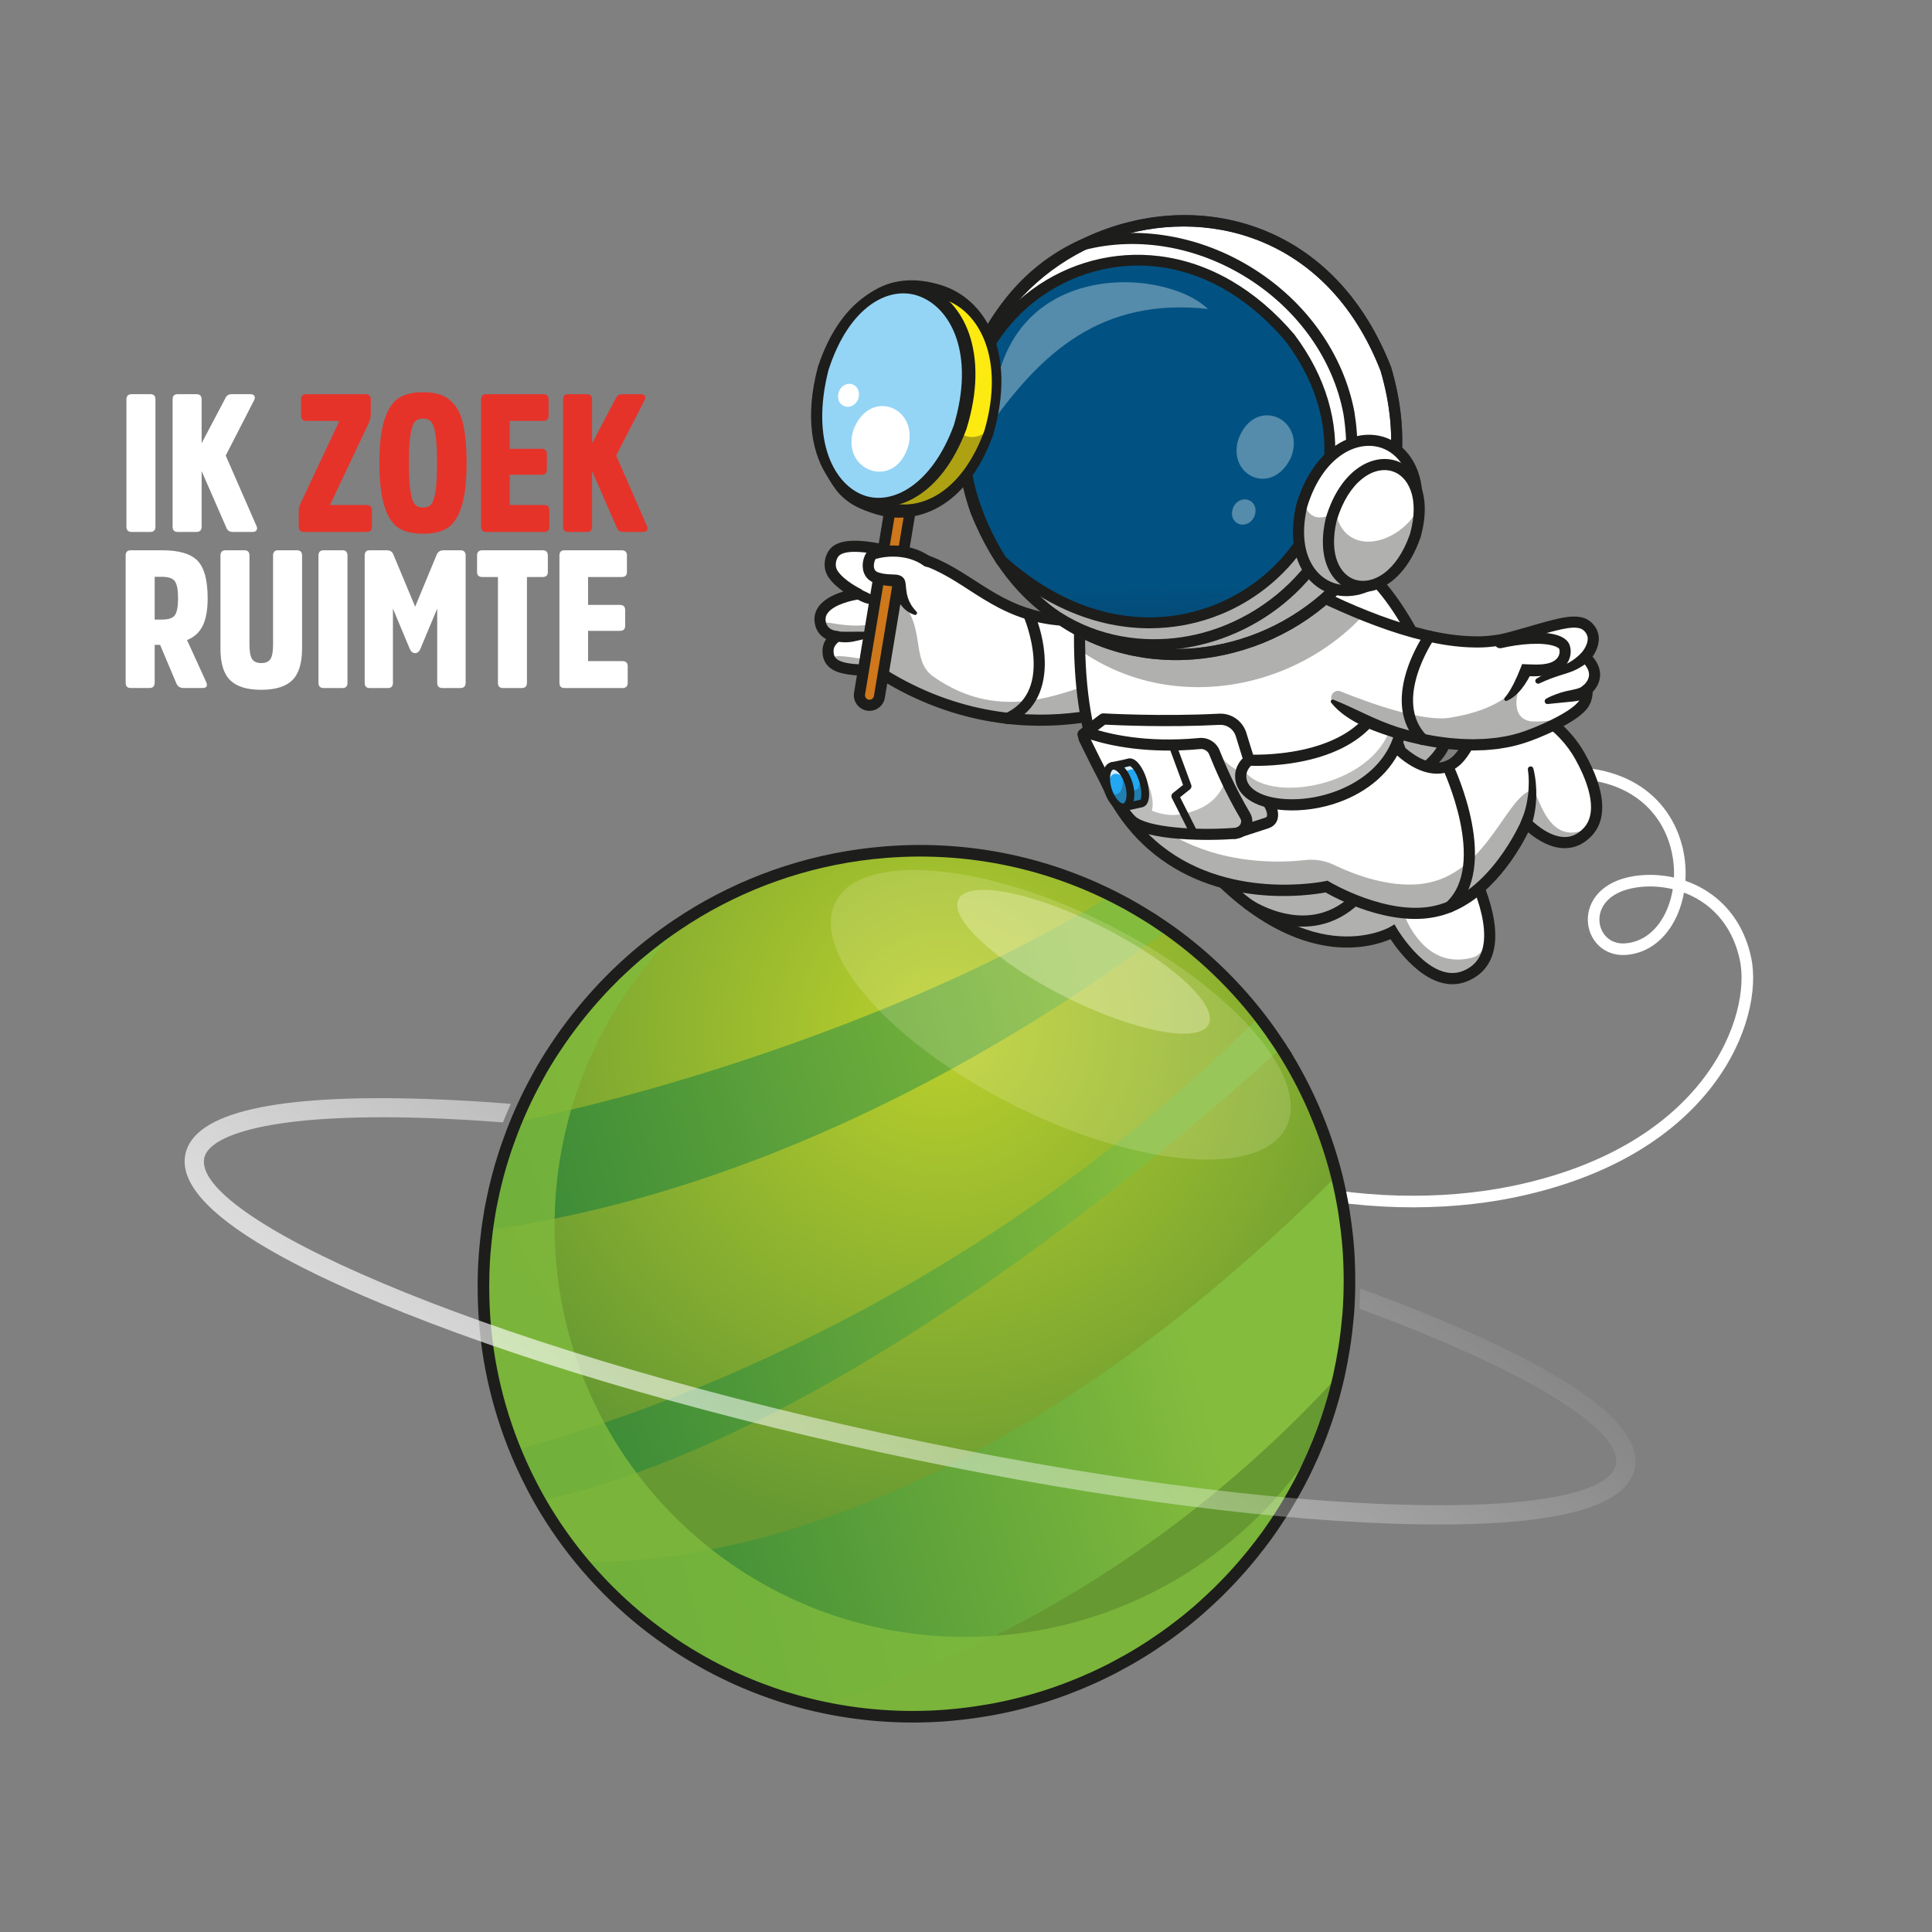 <?xml version="1.0" encoding="UTF-8" standalone="no"?>
<!DOCTYPE svg PUBLIC "-//W3C//DTD SVG 1.1//EN" "http://www.w3.org/Graphics/SVG/1.1/DTD/svg11.dtd">
<svg width="100%" height="100%" viewBox="0 0 500 500" version="1.1" xmlns="http://www.w3.org/2000/svg" xmlns:xlink="http://www.w3.org/1999/xlink" xml:space="preserve" xmlns:serif="http://www.serif.com/" style="fill-rule:evenodd;clip-rule:evenodd;stroke-linecap:round;stroke-miterlimit:10;">
    <rect x="0" y="0" width="500" height="500" fill="#808080" stroke="none"/>
    <g transform="matrix(1.001,0,0,1.01,-15.027,50.513)">
        <g>
            <path d="M47.7,84.94L47.7,52.34C47.7,51.44 48.15,50.99 49.05,50.99L53.9,50.99C54.77,50.99 55.2,51.44 55.2,52.34L55.2,84.94C55.2,85.84 54.77,86.29 53.9,86.29L49.05,86.29C48.15,86.29 47.7,85.84 47.7,84.94Z" style="fill:white;fill-rule:nonzero;"/>
            <path d="M67.15,63.54L73.18,52.21C73.51,51.4 74.06,50.99 74.85,50.99L79.76,50.99C80.28,50.99 80.63,51.15 80.79,51.47C80.96,51.79 80.92,52.16 80.69,52.58L73.37,66.72L81.27,84.64C81.5,85.07 81.54,85.45 81.37,85.79C81.2,86.12 80.85,86.29 80.32,86.29L75.17,86.29C74.3,86.29 73.74,85.88 73.47,85.05L67.14,70.69L67.14,84.94C67.14,85.84 66.69,86.29 65.79,86.29L60.94,86.29C60.07,86.29 59.64,85.84 59.64,84.94L59.64,52.34C59.64,51.44 60.07,50.99 60.94,50.99L65.79,50.99C66.69,50.99 67.14,51.44 67.14,52.34L67.14,63.54L67.15,63.54Z" style="fill:white;fill-rule:nonzero;"/>
            <path d="M92.25,84.94L92.25,80.99C92.25,80.26 92.42,79.56 92.75,78.89L102.75,57.84L94.2,57.84C93.3,57.84 92.85,57.41 92.85,56.54L92.85,52.34C92.85,51.44 93.3,50.99 94.2,50.99L109.53,50.99C110.42,50.99 110.87,51.44 110.87,52.33L110.87,56.26C110.87,56.86 110.7,57.55 110.37,58.35L100.32,79.39L109.82,79.39C110.72,79.39 111.17,79.84 111.17,80.74L111.17,84.94C111.17,85.84 110.72,86.29 109.82,86.29L93.58,86.29C92.69,86.29 92.25,85.84 92.25,84.94Z" style="fill:rgb(230,51,42);fill-rule:nonzero;"/>
            <path d="M124.4,50.49C126.37,50.49 128.01,50.76 129.32,51.29C130.64,51.82 131.8,52.76 132.8,54.09C133.8,55.42 134.53,57.28 134.97,59.67C135.42,62.05 135.65,65.05 135.65,68.65C135.65,73.42 135.21,77.14 134.32,79.82C133.44,82.5 132.22,84.33 130.67,85.3C129.12,86.27 127.03,86.75 124.4,86.75C121.77,86.75 119.67,86.27 118.1,85.3C116.53,84.33 115.31,82.51 114.43,79.82C113.55,77.14 113.1,73.41 113.1,68.65C113.1,63.88 113.54,60.16 114.43,57.47C115.31,54.79 116.54,52.95 118.1,51.97C119.66,50.98 121.76,50.49 124.4,50.49ZM124.4,80.04C125.33,80.04 126.04,79.75 126.52,79.16C127,78.58 127.37,77.47 127.62,75.83C127.87,74.2 128,71.8 128,68.63C128,65.46 127.88,63.06 127.62,61.43C127.37,59.8 127,58.69 126.52,58.11C126.04,57.53 125.33,57.23 124.4,57.23C123.43,57.23 122.71,57.52 122.22,58.11C121.74,58.69 121.37,59.8 121.12,61.43C120.87,63.06 120.74,65.46 120.74,68.63C120.74,71.8 120.86,74.2 121.12,75.83C121.37,77.46 121.74,78.57 122.22,79.16C122.71,79.75 123.43,80.04 124.4,80.04Z" style="fill:rgb(230,51,42);fill-rule:nonzero;"/>
            <path d="M155.05,71.64L146.8,71.64L146.8,79.39L155.7,79.39C156.6,79.39 157.05,79.84 157.05,80.74L157.05,84.94C157.05,85.84 156.6,86.29 155.7,86.29L140.7,86.29C139.83,86.29 139.4,85.84 139.4,84.94L139.4,52.34C139.4,51.44 139.83,50.99 140.7,50.99L155.5,50.99C156.4,50.99 156.85,51.44 156.85,52.34L156.85,56.54C156.85,57.41 156.4,57.84 155.5,57.84L146.8,57.84L146.8,64.99L155.05,64.99C155.95,64.99 156.4,65.44 156.4,66.34L156.4,70.29C156.4,71.19 155.95,71.64 155.05,71.64Z" style="fill:rgb(230,51,42);fill-rule:nonzero;"/>
            <path d="M168.1,63.54L174.13,52.21C174.46,51.4 175.01,50.99 175.8,50.99L180.71,50.99C181.23,50.99 181.58,51.15 181.74,51.47C181.91,51.79 181.87,52.16 181.64,52.58L174.32,66.72L182.22,84.64C182.45,85.07 182.49,85.45 182.32,85.79C182.15,86.12 181.8,86.29 181.27,86.29L176.12,86.29C175.25,86.29 174.69,85.88 174.42,85.05L168.09,70.69L168.09,84.94C168.09,85.84 167.64,86.29 166.74,86.29L161.89,86.29C161.02,86.29 160.59,85.84 160.59,84.94L160.59,52.34C160.59,51.44 161.02,50.99 161.89,50.99L166.74,50.99C167.64,50.99 168.09,51.44 168.09,52.34L168.09,63.54L168.1,63.54Z" style="fill:rgb(230,51,42);fill-rule:nonzero;"/>
            <path d="M48.8,90.99L56.95,90.99C61.28,90.99 64.33,91.88 66.08,93.66C67.83,95.44 68.7,98.65 68.7,103.28C68.7,106.32 68.26,108.69 67.39,110.39C66.52,112.09 65.18,113.29 63.37,113.99L68.27,124.64C68.77,125.73 68.47,126.28 67.37,126.28L62.48,126.28C61.58,126.28 60.96,125.9 60.63,125.14L56.4,115.23L55,115.23L55,124.93C55,125.83 54.55,126.28 53.65,126.28L48.8,126.28C47.93,126.28 47.5,125.83 47.5,124.93L47.5,92.33C47.5,91.44 47.93,90.99 48.8,90.99ZM55,108.74L57,108.74C58.63,108.74 59.72,108.36 60.25,107.59C60.78,106.82 61.05,105.39 61.05,103.29C61.05,101.16 60.78,99.71 60.23,98.94C59.68,98.17 58.57,97.79 56.9,97.79L55,97.79L55,108.74Z" style="fill:white;fill-rule:nonzero;"/>
            <path d="M90.57,124.29C88.89,125.92 86.21,126.74 82.55,126.74C78.88,126.74 76.21,125.92 74.53,124.29C72.85,122.66 72.01,119.96 72.01,116.19L72.01,92.34C72.01,91.44 72.46,90.99 73.36,90.99L78.21,90.99C79.08,90.99 79.51,91.44 79.51,92.34L79.51,115.19C79.51,116.92 79.73,118.14 80.18,118.84C80.63,119.54 81.42,119.89 82.56,119.89C83.69,119.89 84.48,119.54 84.94,118.84C85.39,118.14 85.61,116.92 85.61,115.19L85.61,92.34C85.61,91.44 86.04,90.99 86.91,90.99L91.76,90.99C92.66,90.99 93.11,91.44 93.11,92.34L93.11,116.19C93.1,119.96 92.26,122.66 90.57,124.29Z" style="fill:white;fill-rule:nonzero;"/>
            <path d="M97.35,124.94L97.35,92.34C97.35,91.44 97.8,90.99 98.7,90.99L103.55,90.99C104.42,90.99 104.85,91.44 104.85,92.34L104.85,124.94C104.85,125.84 104.42,126.29 103.55,126.29L98.7,126.29C97.8,126.29 97.35,125.84 97.35,124.94Z" style="fill:white;fill-rule:nonzero;"/>
            <path d="M122.35,117.34C121.72,117.34 121.25,116.97 120.95,116.24L116.6,105.94L116.6,124.94C116.6,125.84 116.17,126.29 115.3,126.29L110.6,126.29C109.73,126.29 109.3,125.84 109.3,124.94L109.3,92.34C109.3,91.44 109.73,90.99 110.6,90.99L115,90.99C115.87,90.99 116.43,91.34 116.7,92.04L122.35,105.44L127.95,92.04C128.28,91.34 128.87,90.99 129.7,90.99L134.05,90.99C134.95,90.99 135.4,91.44 135.4,92.34L135.4,124.94C135.4,125.84 134.95,126.29 134.05,126.29L129.4,126.29C128.5,126.29 128.05,125.84 128.05,124.94L128.05,105.94L123.7,116.24C123.4,116.97 122.95,117.34 122.35,117.34Z" style="fill:white;fill-rule:nonzero;"/>
            <path d="M138.35,96.54L138.35,92.34C138.35,91.44 138.8,90.99 139.7,90.99L155.3,90.99C156.2,90.99 156.65,91.44 156.65,92.34L156.65,96.54C156.65,97.41 156.2,97.84 155.3,97.84L151.25,97.84L151.25,124.94C151.25,125.84 150.8,126.29 149.9,126.29L145.05,126.29C144.18,126.29 143.75,125.84 143.75,124.94L143.75,97.84L139.7,97.84C138.8,97.84 138.35,97.41 138.35,96.54Z" style="fill:white;fill-rule:nonzero;"/>
            <path d="M175.3,111.64L167.05,111.64L167.05,119.39L175.95,119.39C176.85,119.39 177.3,119.84 177.3,120.74L177.3,124.94C177.3,125.84 176.85,126.29 175.95,126.29L160.95,126.29C160.08,126.29 159.65,125.84 159.65,124.94L159.65,92.34C159.65,91.44 160.08,90.99 160.95,90.99L175.75,90.99C176.65,90.99 177.1,91.44 177.1,92.34L177.1,96.54C177.1,97.41 176.65,97.84 175.75,97.84L167.05,97.84L167.05,104.99L175.3,104.99C176.2,104.99 176.65,105.44 176.65,106.34L176.65,110.29C176.65,111.19 176.2,111.64 175.3,111.64Z" style="fill:white;fill-rule:nonzero;"/>
        </g>
    </g>
    <g transform="matrix(1,0,0,1,0,-100)">
        <g transform="matrix(1,0,0,1,3.112,134.721)">
            <path d="M393.05,166.23C439.93,157.82 438.82,209.43 417.55,210.92C407.64,211.62 404.71,195.96 419.91,193.51C430.63,191.78 445.1,197 448.62,213.39C451.83,228.38 439.84,263.15 388.42,273.72C352.4,281.13 298.27,273.13 273.1,236.84" style="fill:none;fill-rule:nonzero;stroke:white;stroke-width:3px;"/>
        </g>
        <g transform="matrix(1,0,0,1,3.112,134.721)">
            <g>
                <g>
                    <g>
                        <path d="M345.77,288.59C350.21,350.29 303.76,404.31 242.03,409.24C180.3,414.18 126.65,368.17 122.21,306.47C117.77,244.77 164.22,190.75 225.95,185.82C287.69,180.88 341.33,226.89 345.77,288.59Z" style="fill:url(#_Radial1);fill-rule:nonzero;"/>
                        <g>
                            <path d="M342.74,269.64C249.27,363.08 172.4,370.08 147.56,369.54C163.01,388.1 184.32,401.45 208.46,406.89C272.98,387.39 317.33,349.68 343.34,321.18C345.68,310.73 346.57,299.79 345.76,288.59C345.3,282.08 344.26,275.76 342.74,269.64Z" style="fill:url(#_Linear2);fill-rule:nonzero;"/>
                            <path d="M284.34,197C241.51,223.83 178.59,245.71 130.38,255.68C126.73,264.54 124.16,273.93 122.88,283.68C199.58,272.93 264.76,231.65 299.15,205.83C294.46,202.51 289.51,199.57 284.34,197Z" style="fill:url(#_Linear3);fill-rule:nonzero;"/>
                            <path d="M322.79,228.46C250.79,299.74 171.66,329.25 130.18,340.6C132.02,345.12 134.14,349.49 136.53,353.68C211.04,337.69 296.48,265.55 328.51,236.51C326.72,233.73 324.81,231.05 322.79,228.46Z" style="fill:url(#_Linear4);fill-rule:nonzero;"/>
                        </g>
                        <path d="M255.27,388.56C196.23,393.28 144.93,349.28 140.69,290.28C138.17,255.22 152.83,222.75 177.54,201.18C141.81,222.34 119.05,262.45 122.22,306.48C126.66,368.18 180.3,414.19 242.04,409.25C286.1,405.73 322.36,377.19 337.9,338.72C320.28,366.37 290.35,385.75 255.27,388.56Z" style="fill:rgb(128,187,61);fill-opacity:0.78;fill-rule:nonzero;"/>
                        <path d="M329.71,257.07C323.13,270.06 291.7,267.54 259.5,251.44C227.3,235.33 206.53,211.74 213.11,198.75C219.69,185.75 251.12,188.28 283.32,204.38C315.52,220.48 336.29,244.07 329.71,257.07Z" style="fill:rgb(255,251,221);fill-opacity:0.17;fill-rule:nonzero;"/>
                        <g transform="matrix(0.447,-0.894,0.894,0.447,-38.052,366.524)">
                            <ellipse cx="277.42" cy="214.04" rx="10.24" ry="36.21" style="fill:rgb(255,251,221);fill-opacity:0.32;"/>
                        </g>
                    </g>
                </g>
            </g>
            <path d="M328.51,236.51C328.51,236.51 328.5,236.51 328.51,236.51C327.76,235.35 326.98,234.21 326.19,233.08C326.03,232.85 325.89,232.62 325.73,232.4C318.43,222.08 309.43,213.1 299.15,205.83C298.58,205.43 298,205.05 297.43,204.66C296.68,204.15 295.93,203.64 295.17,203.15C294.45,202.68 293.71,202.24 292.98,201.79C292.38,201.42 291.77,201.06 291.16,200.7C290.33,200.21 289.5,199.74 288.66,199.27C288.17,199 287.68,198.74 287.19,198.48C269.06,188.83 248.04,184.05 225.97,185.82C208.29,187.23 191.88,192.69 177.55,201.18C177.46,201.23 177.37,201.29 177.29,201.34C175.46,202.43 173.68,203.57 171.92,204.76C171.44,205.09 170.95,205.41 170.47,205.75C169.69,206.29 168.92,206.84 168.16,207.4C167.7,207.74 167.25,208.09 166.8,208.43C165.48,209.43 164.19,210.46 162.92,211.51C162.47,211.88 162.01,212.26 161.57,212.64C160.87,213.24 160.19,213.84 159.51,214.46C159.04,214.88 158.57,215.31 158.11,215.75C157.45,216.36 156.79,216.98 156.15,217.6C155.41,218.32 154.69,219.05 153.98,219.79C153.2,220.59 152.43,221.41 151.68,222.24C151.2,222.76 150.72,223.29 150.26,223.82C149.7,224.45 149.15,225.09 148.61,225.73C148.09,226.34 147.59,226.96 147.09,227.58C146.33,228.52 145.58,229.48 144.85,230.45C144.31,231.16 143.77,231.88 143.25,232.6C142.8,233.22 142.36,233.85 141.93,234.48C141.45,235.18 140.97,235.89 140.5,236.6C140.11,237.2 139.71,237.79 139.33,238.39C138.58,239.59 137.84,240.79 137.13,242.02C136.81,242.58 136.5,243.14 136.19,243.71C135.72,244.55 135.26,245.4 134.81,246.26C134.5,246.85 134.19,247.44 133.9,248.03C133.37,249.09 132.85,250.16 132.36,251.24C132.11,251.79 131.85,252.34 131.61,252.89C131.09,254.07 130.58,255.26 130.1,256.46C129.88,257.01 129.67,257.56 129.45,258.12C129.05,259.16 128.67,260.21 128.3,261.26C128.13,261.74 127.95,262.22 127.79,262.71C127.3,264.18 126.84,265.65 126.4,267.14C126.27,267.58 126.16,268.03 126.03,268.47C125.98,268.66 125.92,268.86 125.87,269.05C125.83,269.19 125.79,269.34 125.75,269.48C125.53,270.31 125.32,271.14 125.12,271.97C125,272.48 124.87,272.99 124.76,273.5C124.6,274.21 124.44,274.93 124.3,275.65C124.19,276.16 124.09,276.68 123.99,277.19C123.94,277.45 123.88,277.72 123.83,277.98C123.8,278.12 123.77,278.27 123.75,278.41C123.7,278.68 123.66,278.96 123.62,279.23C123.51,279.84 123.42,280.45 123.32,281.07C123.22,281.7 123.13,282.33 123.04,282.96C123.01,283.19 122.97,283.42 122.94,283.65C122.9,283.96 122.87,284.28 122.84,284.59C122.68,285.88 122.54,287.18 122.43,288.49C122.4,288.89 122.35,289.28 122.32,289.68C122.19,291.33 122.1,292.99 122.05,294.66C122.04,295.04 122.04,295.42 122.03,295.8C122,297.15 121.99,298.51 122.01,299.87C122.02,300.35 122.02,300.83 122.04,301.31C122.09,303.02 122.16,304.73 122.28,306.45C123.3,320.7 126.98,334.09 132.75,346.24C133.02,346.81 133.29,347.37 133.57,347.93C133.92,348.64 134.28,349.35 134.65,350.06C135.28,351.27 135.93,352.47 136.61,353.66C143.6,365.9 152.85,376.6 163.73,385.29C163.74,385.3 163.75,385.31 163.76,385.31C164.79,386.14 165.85,386.94 166.91,387.72C167.16,387.91 167.41,388.09 167.67,388.28C168.65,388.99 169.64,389.69 170.64,390.37C170.99,390.61 171.34,390.84 171.69,391.07C172.66,391.71 173.62,392.34 174.61,392.95C174.99,393.19 175.39,393.41 175.77,393.65C178.77,395.46 181.86,397.13 185.04,398.65C185.76,399 186.48,399.35 187.21,399.68C187.95,400.01 188.69,400.33 189.44,400.65C190.25,401 191.07,401.34 191.89,401.67C192.61,401.96 193.33,402.23 194.05,402.5C194.94,402.83 195.83,403.15 196.73,403.47C197.41,403.71 198.1,403.94 198.79,404.17C199.79,404.5 200.8,404.8 201.82,405.09C202.42,405.27 203.02,405.45 203.63,405.62C205.06,406.01 206.51,406.38 207.96,406.71C218.86,409.23 230.34,410.15 242.11,409.21C243.83,409.07 245.54,408.88 247.24,408.67C247.72,408.61 248.19,408.54 248.66,408.48C250.01,408.29 251.35,408.08 252.69,407.85C253.07,407.78 253.44,407.73 253.82,407.66C255.46,407.35 257.09,407.01 258.71,406.64C259.09,406.55 259.47,406.45 259.86,406.36C261.14,406.05 262.41,405.72 263.67,405.36C264.14,405.23 264.61,405.1 265.08,404.96C266.62,404.51 268.15,404.03 269.65,403.51C269.78,403.46 269.92,403.42 270.05,403.37C271.5,402.87 272.94,402.33 274.36,401.77C274.85,401.58 275.33,401.38 275.81,401.19C276.94,400.73 278.05,400.25 279.16,399.75C279.57,399.56 279.99,399.39 280.4,399.2C281.81,398.55 283.21,397.86 284.59,397.16C285.04,396.93 285.48,396.68 285.93,396.45C286.92,395.92 287.91,395.38 288.88,394.83C289.39,394.54 289.9,394.25 290.41,393.95C291.54,393.28 292.65,392.6 293.75,391.9C294.24,391.59 294.73,391.26 295.22,390.94C296.22,390.28 297.21,389.6 298.19,388.91C298.73,388.53 299.27,388.14 299.8,387.75C300.58,387.18 301.36,386.59 302.12,386C302.63,385.61 303.14,385.22 303.64,384.82C304.75,383.93 305.83,383.03 306.91,382.1C307.45,381.64 307.97,381.16 308.5,380.68C309.14,380.11 309.77,379.53 310.39,378.94C310.95,378.42 311.5,377.89 312.05,377.36C312.7,376.73 313.33,376.08 313.96,375.44C314.8,374.58 315.62,373.71 316.43,372.82C316.97,372.22 317.52,371.63 318.05,371.02C318.6,370.39 319.14,369.75 319.68,369.11C320.14,368.56 320.59,368.01 321.04,367.46C321.74,366.59 322.43,365.71 323.11,364.82C323.73,364 324.35,363.18 324.96,362.34C325.48,361.61 325.99,360.87 326.5,360.12C326.86,359.6 327.21,359.07 327.56,358.54C328.06,357.78 328.56,357.01 329.05,356.23C329.36,355.73 329.66,355.23 329.96,354.72C330.81,353.3 331.64,351.87 332.43,350.42C332.7,349.92 332.98,349.42 333.24,348.92C333.68,348.08 334.11,347.24 334.53,346.39C334.79,345.87 335.04,345.35 335.28,344.82C336.2,342.88 337.08,340.91 337.89,338.91C337.92,338.84 337.95,338.78 337.97,338.72C340.25,333.07 342.08,327.21 343.43,321.18L343.43,321.16C343.92,318.95 344.34,316.72 344.7,314.47C344.8,313.87 344.89,313.28 344.98,312.68C345.11,311.77 345.23,310.87 345.34,309.95C345.44,309.14 345.52,308.32 345.6,307.5C345.67,306.74 345.76,305.98 345.82,305.22C345.94,303.7 346.02,302.18 346.07,300.64C346.09,300.06 346.1,299.47 346.11,298.88C346.13,297.7 346.14,296.51 346.12,295.32C346.11,294.78 346.11,294.24 346.09,293.7C346.05,292 345.98,290.3 345.85,288.59C345.72,286.85 345.55,285.12 345.34,283.4C345.22,282.42 345.08,281.46 344.94,280.49C344.84,279.84 344.76,279.18 344.65,278.53C344.44,277.25 344.2,275.97 343.95,274.71C343.9,274.46 343.85,274.2 343.8,273.95C343.5,272.5 343.18,271.07 342.83,269.65C339.78,257.67 334.93,246.52 328.51,236.51Z" style="fill:none;fill-rule:nonzero;stroke:rgb(29,29,27);stroke-width:3px;stroke-linecap:butt;"/>
            <path d="M419.94,345.43C422.3,334.76 405.35,321.76 369.58,306.8C363.12,304.1 356.19,301.41 348.89,298.75C348.87,300.5 348.81,302.24 348.71,303.98C368.97,311.43 385.21,318.76 396.55,325.38C409.54,332.95 416.14,339.59 415.08,344.37C411.78,359.31 333.08,359.64 225.44,336.23C117.8,312.82 46.46,279.86 49.76,264.92C51.05,259.08 66.71,253.31 106.77,254.61C113.2,254.82 119.99,255.21 127.05,255.75C127.69,254.14 128.37,252.54 129.08,250.95C121.34,250.33 113.93,249.9 106.93,249.68C68.12,248.42 47.25,253.19 44.89,263.87C43.3,271.05 50.44,279.27 66.17,288.44C73.83,292.91 83.53,297.6 95.26,302.5C128.94,316.58 174.79,330.27 224.37,341.06C273.95,351.84 321.38,358.44 357.9,359.62C396.71,360.88 417.58,356.1 419.94,345.43Z" style="fill:url(#_Linear5);fill-rule:nonzero;"/>
        </g>
        <g transform="matrix(1,0,0,1,3.112,134.721)">
            <g>
                <g>
                    <g>
                        <path d="M348.98,175.98C349.58,181.52 353.89,183.95 362.7,182.7C371.51,181.45 374.67,185.33 375.21,186.07C377.04,188.58 389.94,212.14 376.13,217.87C366.39,221.91 357.27,206.47 357.27,206.47C357.27,206.47 334.06,220.26 304.86,184.42" style="fill:white;fill-rule:nonzero;"/>
                    </g>
                    <g>
                        <path d="M340.99,203.9C348.4,201.25 354.16,194.3 358.11,183.22C358.38,182.47 357.99,181.65 357.24,181.38C356.49,181.11 355.67,181.5 355.4,182.25C351.66,192.74 346.31,199.18 339.51,201.36C330.02,204.42 320.78,198.14 320.69,198.08C320.04,197.63 319.14,197.79 318.69,198.45C318.24,199.1 318.4,200 319.06,200.45C319.48,200.74 329.57,207.59 340.4,204.1C340.59,204.04 340.79,203.97 340.99,203.9Z" style="fill:rgb(29,29,27);fill-rule:nonzero;"/>
                    </g>
                    <g opacity="0.35">
                        <path d="M376.13,217.87C366.39,221.91 357.28,206.47 357.28,206.47C357.28,206.47 334.07,220.26 304.86,184.42L333.73,178.89C342.81,198 358.91,198.16 358.91,198.16C358.91,198.16 363.38,216.86 377.85,213.13C381.74,212.13 381.39,207.38 382.38,205.8C382.76,210.97 381.36,215.7 376.13,217.87Z" style="fill:rgb(29,29,27);fill-rule:nonzero;"/>
                    </g>
                    <g>
                        <path d="M376.17,219.4C376.34,219.34 376.51,219.27 376.68,219.2C380.1,217.78 382.33,215.29 383.31,211.79C386.08,201.93 377.67,187 376.37,185.23C375.45,183.97 371.74,179.97 362.5,181.28C357.78,181.95 354.42,181.53 352.49,180.03C351.3,179.1 350.62,177.73 350.41,175.83C350.32,175.04 349.61,174.47 348.82,174.55C348.03,174.64 347.46,175.35 347.54,176.14C347.83,178.81 348.9,180.89 350.71,182.3C353.31,184.32 357.3,184.92 362.89,184.13C370.75,183.02 373.55,186.26 374.03,186.92C375.17,188.48 382.95,202.37 380.52,211.01C379.78,213.66 378.15,215.47 375.56,216.54C367.08,220.04 358.58,205.88 358.5,205.73L357.77,204.49L356.53,205.23C356.48,205.26 350.88,208.46 341.96,207.43C333.65,206.47 320.66,201.54 305.97,183.51C305.47,182.89 304.56,182.8 303.94,183.3C303.32,183.8 303.23,184.71 303.73,185.33C319.12,204.22 332.96,209.34 341.85,210.31C349.2,211.11 354.46,209.33 356.74,208.33C359.15,211.94 367.15,222.62 376.17,219.4Z" style="fill:rgb(29,29,27);fill-rule:nonzero;"/>
                    </g>
                    <g>
                        <g>
                            <path d="M312.25,118.12C313.17,118.01 332.79,110.06 345.61,110.94C356.3,111.68 374.71,148.91 370.6,158.21C366.79,166.83 347.85,173.81 347.85,173.81L312.25,118.12Z" style="fill:white;fill-rule:nonzero;"/>
                        </g>
                        <g>
                            <path d="M312.25,118.12L318.04,127.17L347.85,173.81C347.85,173.81 357.04,170.42 363.9,165.45C366.89,163.29 369.44,160.82 370.6,158.2C374.71,148.9 356.3,111.67 345.61,110.93C332.78,110.06 313.17,118.01 312.25,118.12Z" style="fill:white;fill-rule:nonzero;"/>
                        </g>
                        <g opacity="0.35">
                            <path d="M318.03,127.18L347.84,173.82L347.85,173.82C347.89,173.8 348.03,173.75 348.24,173.67C348.28,173.65 348.33,173.63 348.38,173.61C348.39,173.61 348.4,173.6 348.41,173.6C348.46,173.58 348.51,173.56 348.56,173.54C348.68,173.49 348.82,173.44 348.97,173.38C349.01,173.36 349.05,173.35 349.09,173.33C349.13,173.32 349.16,173.3 349.2,173.29C349.25,173.27 349.29,173.25 349.34,173.23C349.83,173.03 350.43,172.78 351.1,172.49C351.18,172.46 351.27,172.42 351.35,172.38C351.6,172.27 351.87,172.15 352.14,172.03C352.23,171.99 352.32,171.95 352.42,171.91C352.53,171.86 352.64,171.81 352.75,171.76C352.88,171.7 353.02,171.63 353.16,171.57C353.2,171.55 353.24,171.53 353.28,171.51C353.38,171.46 353.48,171.42 353.59,171.37C353.88,171.23 354.17,171.09 354.47,170.95C354.48,170.95 354.49,170.94 354.5,170.93C354.71,170.83 354.92,170.73 355.13,170.62C355.14,170.62 355.14,170.62 355.15,170.61C355.3,170.53 355.46,170.46 355.62,170.38C355.72,170.33 355.82,170.28 355.92,170.23C356.29,170.04 356.67,169.85 357.05,169.64C357.3,169.51 357.54,169.38 357.79,169.24C358.02,169.12 358.24,168.99 358.47,168.87C358.7,168.74 358.93,168.61 359.16,168.48C359.39,168.35 359.62,168.21 359.85,168.08C360.08,167.94 360.31,167.81 360.53,167.67C360.76,167.53 360.99,167.39 361.21,167.25C361.44,167.11 361.66,166.96 361.89,166.82C362.12,166.67 362.34,166.53 362.56,166.38C362.6,166.36 362.63,166.33 362.66,166.31C362.85,166.18 363.03,166.06 363.22,165.93C363.44,165.78 363.65,165.62 363.87,165.47C366.86,163.31 369.41,160.84 370.57,158.22C372.71,153.37 368.72,140.91 362.9,130C365.38,136.86 366.49,143 365.13,146.08C364.65,147.16 363.94,148.21 363.06,149.22C362.03,150.41 360.89,151.42 359.68,152.27C353.17,139.01 340.62,123.3 333.42,123.62C329.26,123.81 324.49,125 319.92,126.53C319.3,126.73 318.66,126.95 318.03,127.18Z" style="fill:rgb(29,29,27);fill-rule:nonzero;"/>
                        </g>
                        <g>
                            <path d="M309.8,116.96L312.01,116.7C312.23,116.64 312.93,116.39 313.66,116.14C319.42,114.12 334.72,108.75 345.7,109.51C351.78,109.93 358.35,119.38 361.73,124.98C368.86,136.79 374.61,152.67 371.91,158.8C367.9,167.87 349.14,174.88 348.34,175.17L347.25,175.57L309.8,116.96ZM348.42,172.05C352.41,170.45 366.26,164.47 369.28,157.64C371.3,153.07 366.71,138.8 359.27,126.47C354.17,118.02 348.89,112.62 345.51,112.39C335.11,111.67 319.69,117.09 314.62,118.86C314.57,118.88 314.52,118.9 314.47,118.91L348.42,172.05ZM312.08,116.69L312.07,116.69L312.08,116.69Z" style="fill:rgb(29,29,27);fill-rule:nonzero;"/>
                        </g>
                        <g>
                            <path d="M346.36,110.37C345.37,111.33 344.43,112.3 343.49,113.28C342.55,114.26 341.62,115.26 340.72,116.28C339.82,117.3 338.92,118.33 338.07,119.41C337.22,120.49 336.39,121.59 335.66,122.79C335.42,123.18 335.54,123.68 335.93,123.92C336.3,124.15 336.79,124.04 337.04,123.69L337.05,123.68C337.78,122.62 338.64,121.6 339.51,120.61C340.39,119.62 341.31,118.66 342.25,117.71C343.19,116.76 344.15,115.84 345.13,114.92C346.1,114.01 347.1,113.1 348.09,112.23L348.1,112.22C348.63,111.76 348.68,110.95 348.22,110.43C347.76,109.9 346.95,109.85 346.43,110.31C346.39,110.34 346.37,110.35 346.36,110.37Z" style="fill:rgb(29,29,27);fill-rule:nonzero;"/>
                        </g>
                        <g>
                            <path d="M364.09,131.37L354.66,137.95C353.82,138.54 353.48,139.62 353.84,140.58C355.15,144.1 358.6,152.09 363.14,152.7C366.91,153.21 370.95,150.5 372.16,146.98C373.52,143.05 369.48,135.61 367.3,132.03C366.63,130.93 365.15,130.62 364.09,131.37Z" style="fill:white;fill-rule:nonzero;"/>
                        </g>
                        <g opacity="0.35">
                            <path d="M353.84,140.58C355.15,144.1 358.6,152.09 363.14,152.7C366.92,153.21 370.95,150.5 372.17,146.98C373.01,144.56 371.8,140.82 370.24,137.46C370.73,139.31 370.8,141 370.43,142.36C368.32,150.14 361.23,146.64 361.23,146.64C361.23,146.64 361.41,148.4 360.94,148.79C358.99,150.39 355.45,143.41 353.7,139.75C353.69,140.03 353.73,140.31 353.84,140.58Z" style="fill:rgb(29,29,27);fill-rule:nonzero;"/>
                        </g>
                        <g>
                            <path d="M362.95,154.13C357.81,153.43 354.19,145.66 352.49,141.08C351.9,139.5 352.46,137.73 353.84,136.77L363.27,130.19C364.1,129.61 365.15,129.39 366.15,129.6C367.14,129.81 368.02,130.43 368.55,131.29C371.63,136.35 375,143.26 373.54,147.46C372.54,150.33 370.07,152.63 367.23,153.64C365.84,154.13 364.37,154.32 362.95,154.13ZM364.91,132.55L355.48,139.14C355.18,139.35 355.05,139.74 355.18,140.09C357.09,145.23 360.23,150.87 363.33,151.29C366.34,151.7 369.76,149.52 370.8,146.53C371.63,144.15 369.86,139.02 366.07,132.8C365.91,132.54 365.67,132.45 365.54,132.43C365.44,132.41 365.28,132.39 365.1,132.46C365.04,132.47 364.98,132.5 364.91,132.55Z" style="fill:rgb(29,29,27);fill-rule:nonzero;"/>
                        </g>
                        <g>
                            <path d="M368.76,149.92C368.74,149.93 368.57,149.94 368.46,149.94C368.33,149.94 368.2,149.93 368.06,149.92C367.79,149.9 367.51,149.85 367.24,149.79C366.69,149.66 366.14,149.48 365.61,149.22C364.54,148.72 363.55,148 362.68,147.12C361.81,146.24 361.04,145.23 360.32,144.16C359.96,143.63 359.62,143.08 359.31,142.52C359.01,141.97 358.7,141.36 358.54,140.83L358.52,140.78C358.46,140.58 358.24,140.47 358.05,140.53C357.86,140.59 357.76,140.78 357.79,140.96C357.93,141.7 358.17,142.3 358.43,142.94C358.69,143.56 358.98,144.17 359.29,144.76C359.9,145.94 360.6,147.12 361.46,148.21C362.33,149.3 363.37,150.28 364.61,151.04C365.22,151.43 365.89,151.74 366.6,152C366.95,152.13 367.32,152.23 367.7,152.31C367.89,152.35 368.08,152.38 368.28,152.41C368.49,152.43 368.65,152.46 368.96,152.45L369.3,152.45C370.03,152.44 370.61,151.84 370.6,151.12C370.59,150.39 369.99,149.81 369.27,149.82C369.08,149.83 368.91,149.86 368.76,149.92Z" style="fill:rgb(29,29,27);fill-rule:nonzero;"/>
                        </g>
                    </g>
                    <g>
                        <path d="M298.6,144.4C298.6,144.4 294.69,146.53 288.06,148.48C274.8,152.38 250.67,155.59 225.2,139.69C221.88,137.62 210.67,140.48 211.19,133.36C211.35,131.2 213.43,129.97 213.43,129.97C213.43,129.97 209.65,129.86 209.13,126.17C208.3,120.34 218.95,118.96 218.95,118.96C218.95,118.96 214.38,116.75 212.43,113.78C211.07,111.7 211.88,109.04 213.08,107.97C216.5,104.92 227,107.86 233.27,109.35C239.18,110.75 243.77,113.72 248.49,116.77C255.85,121.51 263.56,126.43 277.18,125.85C281.74,125.65 286.96,124.84 293.06,123.19L296.79,137.48L298.6,144.4Z" style="fill:white;fill-rule:nonzero;"/>
                    </g>
                    <g opacity="0.35">
                        <path d="M298.6,144.4C298.6,144.4 294.69,146.53 288.06,148.48C274.8,152.38 250.67,155.59 225.2,139.69C222.39,137.94 213.94,139.72 211.72,136C211.89,133.78 221.32,136.36 223.51,136.17C227.76,135.81 227.72,133.15 227.49,132.07C226.63,127.96 211.45,131.36 209.99,128.02C208.12,123.76 215.63,129.67 226.59,125.78C230.06,124.55 229.31,119.98 229.56,120.23C236.78,127.56 232.36,136.1 238.44,140.38C256.61,153.17 273.25,143.83 284.48,140.52C291.11,138.57 295.02,136.44 295.02,136.44L293.22,129.54L291.66,123.57C292.13,123.45 292.6,123.33 293.08,123.2L296.81,137.49L298.6,144.4Z" style="fill:rgb(29,29,27);fill-rule:nonzero;"/>
                    </g>
                    <g>
                        <path d="M299.59,145.45C300.05,145.01 300.18,144.3 299.86,143.72C299.48,143.02 298.61,142.76 297.91,143.14C297.82,143.19 289.1,147.85 275.92,149.59C263.8,151.18 245.29,150.55 225.96,138.48C224.54,137.59 222.34,137.44 220.01,137.28C217.34,137.1 214.32,136.89 213.16,135.56C212.73,135.07 212.56,134.39 212.63,133.48C212.73,132.12 214.16,131.23 214.18,131.22C214.73,130.89 214.99,130.23 214.83,129.62C214.67,129 214.12,128.57 213.48,128.55C213.23,128.54 210.9,128.37 210.57,125.99C210.46,125.2 210.64,124.54 211.13,123.89C212.82,121.67 217.49,120.63 219.15,120.41C219.78,120.33 220.28,119.84 220.39,119.21C220.49,118.58 220.17,117.96 219.6,117.68C219.56,117.66 215.36,115.6 213.66,113.01C212.69,111.52 213.41,109.65 214.06,109.07C216.61,106.8 225.72,109.02 231.17,110.34C231.8,110.49 232.4,110.64 232.97,110.77C238.59,112.1 242.98,114.93 247.62,117.93C257.38,124.22 268.45,131.36 293.45,124.61C294.22,124.4 294.67,123.61 294.46,122.84C294.25,122.07 293.46,121.62 292.69,121.83C268.92,128.25 258.88,121.77 249.17,115.51C244.53,112.52 239.72,109.42 233.62,107.97C233.06,107.84 232.46,107.69 231.84,107.54C223.07,105.41 215.54,103.89 212.14,106.91C210.34,108.52 209.54,111.99 211.24,114.59C212.22,116.08 213.75,117.38 215.14,118.36C212.95,119.03 210.33,120.19 208.84,122.14C207.88,123.41 207.5,124.84 207.72,126.39C208.04,128.65 209.33,129.97 210.7,130.68C210.23,131.37 209.84,132.23 209.77,133.27C209.65,134.96 210.06,136.36 211,137.45C212.94,139.68 216.6,139.93 219.83,140.16C221.7,140.29 223.64,140.42 224.45,140.93C244.55,153.48 263.81,154.11 276.43,152.43C290.11,150.61 298.93,145.87 299.3,145.67C299.4,145.6 299.5,145.53 299.59,145.45Z" style="fill:rgb(29,29,27);fill-rule:nonzero;"/>
                    </g>
                    <g>
                        <path d="M407.74,180.63C400.84,187.9 391.92,178.27 391.92,178.27C391.92,178.27 383.65,197.82 368.33,201.14C355.46,203.93 340.19,194.73 340.19,194.73C340.19,194.73 285.7,206.7 277.35,146.88C276.78,142.78 276.42,138.34 276.32,133.54C276.24,129.85 276.3,125.94 276.53,121.8C276.65,119.64 276.82,117.41 277.03,115.12L321.75,113.53L326.9,113.35L328.19,113.3C328.25,113.59 328.3,113.88 328.36,114.16C330.12,122.35 334.13,128.69 338.52,133.81C344.08,140.31 350.25,144.83 353.21,148.63C354.84,150.72 356.1,152.74 357.03,154.46C358.7,157.54 359.37,159.69 359.37,159.69C361.24,161.34 367.2,166.16 372.51,163.09C374.35,162.03 375.66,160.12 376.84,158.03C378.92,154.33 380.59,150.06 384.04,148.83C389.03,147.05 394.52,149.21 398.99,152.88C401.78,155.17 404.17,158.06 405.79,160.96C408.58,165.96 412.78,175.32 407.74,180.63Z" style="fill:white;fill-rule:nonzero;"/>
                    </g>
                    <g opacity="0.35">
                        <path d="M408.93,179.03C408.61,179.59 408.22,180.13 407.75,180.63C400.85,187.9 391.93,178.27 391.93,178.27C391.93,178.27 383.66,197.82 368.34,201.14C355.47,203.93 340.2,194.73 340.2,194.73C340.2,194.73 287.17,206.38 277.72,149.26C288.18,189.5 323.04,189.17 334.75,187.86C337.27,187.58 339.82,188.01 342.11,189.11C347.36,191.63 357.66,195.66 366.76,193.69C382.07,190.37 386.87,171.07 393.46,169.77C395.01,169.46 397.14,186.03 408.93,179.03Z" style="fill:rgb(29,29,27);fill-rule:nonzero;"/>
                    </g>
                    <g>
                        <path d="M371.57,201.71C383.02,197.62 390.05,185.38 392.39,180.68C394.32,182.31 397.87,184.77 401.79,184.79C404.43,184.8 406.79,183.74 408.79,181.62C412.99,177.19 412.39,169.81 407.04,160.27C402.19,151.6 392.07,144.45 383.55,147.48L383.54,147.48C380.17,148.69 378.36,152.09 376.62,155.39C375.25,157.98 373.83,160.67 371.78,161.85C367.83,164.14 363.19,161.08 360.61,158.87C360.13,157.49 358.32,152.84 354.35,147.75C352.89,145.87 350.76,143.9 348.29,141.61C341.52,135.34 332.25,126.75 329.61,113.02C329.46,112.24 328.7,111.73 327.92,111.88C327.14,112.03 326.63,112.79 326.78,113.57C329.6,128.23 339.27,137.18 346.33,143.72C348.7,145.92 350.76,147.82 352.08,149.51C356.38,155.02 357.98,160.07 358,160.12L358.12,160.5L358.42,160.77C363.69,165.43 369.09,166.73 373.23,164.34C376,162.74 377.61,159.68 379.18,156.73C380.73,153.79 382.2,151.02 384.52,150.19C391.52,147.7 400.36,154.21 404.53,161.67C407.19,166.43 411.01,175.08 406.7,179.63C405.25,181.16 403.65,181.91 401.81,181.9C397.31,181.88 393.01,177.33 392.97,177.29L391.46,175.67L390.59,177.71C390.51,177.9 382.42,196.61 368.02,199.73C355.88,202.36 341.08,193.58 340.93,193.49L340.44,193.2L339.88,193.32C339.62,193.38 313.93,198.75 295.85,182.78C281.37,169.98 275.51,147.26 278.45,115.25C278.52,114.46 277.94,113.76 277.15,113.68C276.36,113.61 275.66,114.19 275.58,114.98C272.55,147.97 278.74,171.52 293.96,184.95C311.85,200.74 335.86,197.01 339.93,196.24C342.73,197.83 356.51,205.16 368.62,202.54C369.64,202.33 370.62,202.05 371.57,201.71Z" style="fill:rgb(29,29,27);fill-rule:nonzero;"/>
                    </g>
                    <g>
                        <g>
                            <path d="M277.17,155.33L291.98,177.21L308,179.66L316.47,180.96C316.47,180.96 323.17,178.8 324.79,178.25C326.99,177.51 326.26,174.86 325.34,173.36C323.76,170.79 322.54,168.25 321.56,165.83C319.97,161.92 318.99,158.31 318.06,155.35C317.3,152.92 315,151.3 312.45,151.44C297.27,152.24 282.43,151.36 282.43,151.36L277.17,155.33Z" style="fill:white;fill-rule:nonzero;"/>
                        </g>
                        <g>
                            <path d="M325.25,179.61C323.64,180.15 317.19,182.23 316.91,182.32C316.7,182.39 316.47,182.41 316.25,182.37L291.76,178.63C291.36,178.57 291.01,178.35 290.78,178.01L275.97,156.13C275.54,155.5 275.68,154.64 276.29,154.17L281.56,150.19C281.83,149.98 282.17,149.88 282.51,149.9C282.66,149.91 297.45,150.76 312.37,149.98C315.56,149.81 318.46,151.84 319.43,154.9C319.63,155.55 319.84,156.24 320.06,156.95C321.41,161.4 323.09,166.94 326.56,172.59C327.37,173.91 328.03,175.9 327.44,177.52C327.09,178.5 326.35,179.2 325.32,179.58C325.3,179.59 325.27,179.6 325.25,179.61ZM279.13,155.65L292.82,175.88L316.36,179.48C317.72,179.04 322.95,177.35 324.34,176.88C324.67,176.76 324.72,176.63 324.75,176.55C324.93,176.05 324.66,174.97 324.12,174.11C320.45,168.14 318.71,162.41 317.32,157.8C317.11,157.1 316.9,156.42 316.7,155.78C316.13,153.97 314.42,152.78 312.54,152.87C299.06,153.58 285.69,152.96 282.89,152.82L279.13,155.65Z" style="fill:rgb(29,29,27);fill-rule:nonzero;"/>
                        </g>
                        <g opacity="0.3">
                            <path d="M308,179.66L316.47,180.96C316.47,180.96 323.17,178.8 324.79,178.25C326.47,177.69 326.44,176 325.92,174.57C325.76,174.13 325.55,173.71 325.33,173.35C323.75,170.78 322.53,168.24 321.55,165.82C321.15,166.88 320.19,165.7 317.54,164.72C314.4,163.55 313.01,160.76 311.18,160.03C305.84,157.86 306.95,173.5 308,179.66Z" style="fill:rgb(29,29,27);fill-rule:nonzero;"/>
                        </g>
                        <g>
                            <path d="M286.52,169.56C287.15,171.61 287.71,174.21 287.71,174.21C287.71,174.21 291.98,173.33 292.32,173.22C293.43,172.88 293.6,170.22 292.69,167.28C291.78,164.34 290.14,162.24 289.03,162.59C288.21,162.84 284.78,163.52 284.78,163.52C284.78,163.52 286.28,168.77 286.52,169.56Z" style="fill:white;fill-rule:nonzero;"/>
                        </g>
                        <g transform="matrix(0.955,-0.295,0.295,0.955,-37.092,92.082)">
                            <ellipse cx="286.31" cy="168.84" rx="2.81" ry="5.56" style="fill:white;"/>
                        </g>
                        <g>
                            <path d="M277.49,156.49C278.52,158.6 280.15,161.97 281.97,165.44C284.57,170.4 287.55,175.58 289.69,177.59C293.41,181.08 307.46,181.66 316.47,180.95C318.84,180.76 320.32,178.37 319.11,176.33C317.13,172.99 315.45,169.68 314.1,166.79C312.82,164.06 311.84,161.69 311.18,160.02C310.58,158.48 309.02,157.54 307.38,157.7C293.1,159.07 283.1,156.51 278.76,155.04C277.88,154.74 277.08,155.65 277.49,156.49Z" style="fill:white;fill-rule:nonzero;"/>
                        </g>
                        <g opacity="0.3">
                            <path d="M285.34,171.53C286.61,173.67 287.85,175.54 288.94,176.8C289.2,177.1 289.45,177.36 289.68,177.59C293.4,181.08 307.45,181.66 316.46,180.95C318.83,180.76 320.31,178.37 319.1,176.33C317.12,172.99 315.44,169.68 314.09,166.79C313.5,169.3 311.17,174.67 302.09,176.08C299.74,176.44 297.32,176.01 294.96,175.07C295.37,174 295.27,172.04 294.62,169.94C293.71,167 292.07,164.9 290.96,165.25C290.28,165.46 287.77,165.96 286.96,166.13C286.83,166.14 286.71,166.15 286.59,166.19C285.8,166.43 285.3,167.32 285.14,168.54C285.04,169.41 285.09,170.45 285.34,171.53Z" style="fill:rgb(29,29,27);fill-rule:nonzero;"/>
                        </g>
                        <g opacity="0.3">
                            <path d="M285.34,171.53C285.09,170.44 285.03,169.41 285.15,168.54C284.01,167.51 282.94,166.45 281.97,165.44C283.06,167.52 284.21,169.63 285.34,171.53Z" style="fill:rgb(29,29,27);fill-rule:nonzero;"/>
                        </g>
                        <g>
                            <path d="M316.58,182.39C310.45,182.87 293.48,183.13 288.7,178.64C285,175.16 279.22,163.33 276.44,157.64L276.19,157.13C275.75,156.22 275.89,155.15 276.56,154.39C277.23,153.63 278.27,153.35 279.23,153.68C283.76,155.22 293.43,157.59 307.25,156.27C309.52,156.05 311.69,157.38 312.53,159.5C313.8,162.73 316.51,169.11 320.36,175.6C321.16,176.94 321.21,178.5 320.5,179.86C319.95,180.92 319.02,181.71 317.9,182.11C317.48,182.26 317.04,182.35 316.58,182.39ZM309.84,160.55C309.47,159.62 308.52,159.04 307.52,159.13C294,160.42 284.25,158.29 279.19,156.69C281.76,161.95 287.42,173.48 290.68,176.54C293.71,179.38 306.37,180.3 316.36,179.52C317.05,179.47 317.64,179.1 317.93,178.54C318.07,178.27 318.25,177.72 317.87,177.07C313.93,170.4 311.15,163.86 309.84,160.55Z" style="fill:rgb(29,29,27);fill-rule:nonzero;"/>
                        </g>
                        <g>
                            <g>
                                <path d="M286.52,169.56C287.15,171.61 287.71,174.21 287.71,174.21C287.71,174.21 291.98,173.33 292.32,173.22C293.43,172.88 293.6,170.22 292.69,167.28C291.78,164.34 290.14,162.24 289.03,162.59C288.21,162.84 284.78,163.52 284.78,163.52C284.78,163.52 286.28,168.77 286.52,169.56Z" style="fill:rgb(34,167,240);fill-rule:nonzero;"/>
                            </g>
                            <g opacity="0.8">
                                <path d="M284.78,163.51C284.78,163.51 286.28,168.77 286.52,169.56C287.15,171.61 287.71,174.21 287.71,174.21C287.71,174.21 287.8,174.19 287.94,174.16C287.73,173.31 287.46,172.29 287.18,171.38C286.94,170.59 285.44,165.33 285.44,165.33C285.44,165.33 288.88,164.66 289.7,164.41C290.6,164.13 291.86,165.46 292.78,167.55C292.75,167.46 292.73,167.37 292.7,167.28C291.79,164.34 290.15,162.24 289.04,162.59C288.22,162.83 284.78,163.51 284.78,163.51Z" style="fill:white;fill-rule:nonzero;"/>
                            </g>
                            <g opacity="0.3">
                                <path d="M286.81,170.54C287.32,172.35 287.72,174.21 287.72,174.21C287.72,174.21 291.99,173.32 292.33,173.22C293.44,172.88 293.61,170.22 292.71,167.28C292.4,166.29 292.01,165.39 291.59,164.65C292.19,167.19 291.95,169.34 290.96,169.65C290.68,169.73 287.93,170.3 286.81,170.54Z" style="fill:rgb(29,29,27);fill-rule:nonzero;"/>
                            </g>
                            <g>
                                <path d="M292.62,174.17C292.27,174.28 289.22,174.91 287.92,175.18C287.38,175.29 286.85,174.95 286.74,174.41C286.73,174.38 286.18,171.83 285.57,169.85C285.33,169.06 283.88,164 283.82,163.78C283.74,163.51 283.78,163.22 283.93,162.98C284.08,162.74 284.32,162.57 284.59,162.52C285.53,162.34 288.11,161.81 288.74,161.62C289.3,161.45 290.43,161.41 291.73,163.08C292.49,164.06 293.18,165.44 293.65,166.98C294.57,169.96 294.66,173.44 292.7,174.14C292.67,174.15 292.65,174.16 292.62,174.17ZM286.04,164.28C286.49,165.85 287.31,168.71 287.48,169.26C287.88,170.57 288.25,172.07 288.47,173.02C290.11,172.68 291.68,172.34 291.99,172.26C292.26,171.97 292.56,170.24 291.74,167.56C290.91,164.88 289.68,163.62 289.3,163.54C288.7,163.73 287.12,164.06 286.04,164.28Z" style="fill:rgb(29,29,27);fill-rule:nonzero;"/>
                            </g>
                            <g transform="matrix(0.955,-0.295,0.295,0.955,-37.092,92.082)">
                                <ellipse cx="286.31" cy="168.84" rx="2.81" ry="5.56" style="fill:rgb(34,167,240);"/>
                            </g>
                            <g opacity="0.8">
                                <path d="M283.62,169.67C283.68,169.86 283.74,170.05 283.81,170.23C283.44,167.91 283.98,165.97 285.2,165.59C286.59,165.16 288.37,166.89 289.34,169.52C289.26,169.03 289.14,168.53 288.99,168.02C288.08,165.08 286.14,163.07 284.66,163.53C283.18,163.98 282.71,166.73 283.62,169.67Z" style="fill:white;fill-rule:nonzero;"/>
                            </g>
                            <g opacity="0.3">
                                <path d="M283.7,169.92C284.64,172.72 286.5,174.6 287.95,174.16C289.43,173.7 289.9,170.95 288.99,168.02C288.51,166.49 287.76,165.2 286.94,164.4C286.97,164.48 286.99,164.56 287.02,164.64C287.93,167.58 287.46,170.33 285.97,170.79C285.27,170.99 284.46,170.65 283.7,169.92Z" style="fill:rgb(29,29,27);fill-rule:nonzero;"/>
                            </g>
                            <g>
                                <path d="M288.24,175.11C286.16,175.75 283.77,173.54 282.66,169.96C282.18,168.39 282.03,166.81 282.25,165.5C282.51,163.95 283.26,162.9 284.36,162.57C286.44,161.93 288.83,164.14 289.94,167.72C291.03,171.24 290.34,174.37 288.34,175.08C288.31,175.09 288.28,175.1 288.24,175.11ZM284.23,165.83C284.06,166.82 284.19,168.11 284.57,169.37C285.38,171.99 286.96,173.41 287.65,173.2C288.33,172.97 288.84,170.93 288.03,168.3C287.22,165.68 285.64,164.26 284.95,164.47C284.94,164.47 284.94,164.47 284.93,164.48C284.62,164.6 284.35,165.11 284.23,165.83Z" style="fill:rgb(29,29,27);fill-rule:nonzero;"/>
                            </g>
                        </g>
                        <g>
                            <path d="M306.34,182.1C306.38,182.09 306.42,182.07 306.45,182.05C306.94,181.8 307.14,181.2 306.89,180.71L302.3,171.6L304.87,169.54C305.21,169.27 305.33,168.82 305.18,168.41L301.24,157.74C301.05,157.23 300.48,156.96 299.97,157.14L299.96,157.14C299.44,157.33 299.18,157.91 299.37,158.42L303.06,168.42L300.42,170.54C300.05,170.84 299.94,171.35 300.15,171.77L305.11,181.6C305.34,182.06 305.87,182.27 306.34,182.1Z" style="fill:rgb(29,29,27);fill-rule:nonzero;"/>
                        </g>
                    </g>
                    <g>
                        <path d="M372.53,201.34C372.7,201.28 372.87,201.18 373.01,201.05C385.43,189.78 373.37,164.05 372.85,162.96C372.51,162.24 371.65,161.94 370.93,162.28C370.21,162.62 369.91,163.48 370.25,164.2C370.37,164.45 381.92,189.08 371.08,198.92C370.49,199.45 370.45,200.37 370.98,200.95C371.38,201.39 372,201.53 372.53,201.34Z" style="fill:rgb(29,29,27);fill-rule:nonzero;"/>
                    </g>
                    <g>
                        <path d="M262.48,149.69C269.84,142.72 267.27,130.13 264.43,123.65C264.11,122.92 263.26,122.59 262.53,122.91C261.8,123.23 261.47,124.08 261.79,124.81C261.83,124.89 263.95,129.82 264.34,135.42C264.84,142.58 262.38,147.45 257.03,149.91C256.31,150.24 255.99,151.1 256.32,151.82C256.65,152.54 257.51,152.86 258.23,152.53C259.92,151.74 261.33,150.78 262.48,149.69Z" style="fill:rgb(29,29,27);fill-rule:nonzero;"/>
                    </g>
                    <g>
                        <path d="M213.26,131.22C214.24,131.49 215.28,131.55 216.29,131.49C217.3,131.43 218.27,131.21 219.19,130.99C220.11,130.77 220.98,130.54 221.87,130.37C222.76,130.19 223.67,130.08 224.63,129.98C224.73,129.97 224.81,129.88 224.8,129.78C224.79,129.71 224.75,129.65 224.69,129.63C223.79,129.25 222.82,129.02 221.84,128.88C220.86,128.75 219.86,128.74 218.92,128.76C217.97,128.78 217.08,128.78 216.22,128.78C215.35,128.78 214.51,128.73 213.64,128.74L213.6,128.74C212.9,128.75 212.35,129.32 212.35,130.01C212.34,130.59 212.73,131.07 213.26,131.22Z" style="fill:rgb(29,29,27);fill-rule:nonzero;"/>
                    </g>
                    <g>
                        <path d="M218.31,120.04C218.67,120.33 218.95,120.49 219.28,120.67C219.6,120.84 219.93,120.99 220.26,121.12C220.92,121.39 221.61,121.56 222.3,121.72C222.99,121.88 223.69,122 224.39,122.1C225.1,122.19 225.81,122.25 226.54,122.24C226.64,122.24 226.73,122.15 226.73,122.05C226.73,121.99 226.7,121.94 226.66,121.9C226.08,121.46 225.49,121.07 224.9,120.69C224.31,120.32 223.72,119.96 223.13,119.62C222.54,119.28 221.96,118.93 221.36,118.64C221.06,118.49 220.77,118.35 220.47,118.22C220.18,118.1 219.85,117.96 219.61,117.9L219.4,117.85C218.73,117.68 218.05,118.09 217.88,118.77C217.76,119.25 217.95,119.75 218.31,120.04Z" style="fill:rgb(29,29,27);fill-rule:nonzero;"/>
                    </g>
                    <g>
                        <path d="M358.66,157.03C351.64,176.04 320.54,177.48 318.13,167.38C317.31,163.96 320.15,162 320.15,162C320.15,162 346.35,163.54 354.12,147.46C354.11,147.45 361.09,150.43 358.66,157.03Z" style="fill:white;fill-rule:nonzero;"/>
                    </g>
                    <g opacity="0.3">
                        <path d="M358.66,157.02C351.64,176.03 320.54,177.47 318.12,167.37C317.8,166.01 318.05,164.89 318.47,164.02C324.03,174.22 354.81,168.83 357.37,150.9C357.41,150.63 357.55,150.38 357.62,150.14C358.89,151.71 359.78,153.98 358.66,157.02Z" style="fill:rgb(29,29,27);fill-rule:nonzero;"/>
                    </g>
                    <g>
                        <path d="M329.41,174.96C322.45,174.54 317.71,171.83 316.72,167.71C315.69,163.38 319.17,160.92 319.32,160.81C319.58,160.63 319.9,160.54 320.22,160.56C320.47,160.57 345.55,161.84 352.81,146.83C353.14,146.14 353.97,145.83 354.67,146.13C357.52,147.35 362.3,151.3 360,157.53C357.18,165.18 350.64,170.31 343.28,172.93C338.74,174.55 333.89,175.22 329.41,174.96ZM320.64,163.46C320.09,163.99 319.1,165.24 319.53,167.04C320.19,169.82 324.05,171.75 329.59,172.08C340.02,172.7 353.28,167.46 357.31,156.53C358.71,152.74 356.29,150.45 354.71,149.42C346.53,163.66 324.6,163.59 320.64,163.46Z" style="fill:rgb(29,29,27);fill-rule:nonzero;"/>
                    </g>
                    <g>
                        <path d="M407.66,143.7C407.66,143.7 407.89,146.15 406.41,147.92C405.67,148.8 404.49,149.72 403.1,150.61C401.86,151.4 400.44,152.17 399,152.89C395.8,154.47 392.45,155.76 390.48,156.37C386.34,157.64 381.67,158.16 376.84,158.04C370.24,157.89 363.34,156.57 357.04,154.47C351.12,152.49 345.74,149.81 341.67,146.74L338.91,142.13L335.13,135.83L321.76,113.53L318.72,108.46C318.86,108.55 321.97,110.55 326.91,113.35C327.38,113.62 327.87,113.89 328.37,114.17C333.99,117.29 341.58,121.17 349.76,124.46C362.5,129.59 376.7,133.29 387.23,130.42C399.49,127.09 405.34,124.47 408.18,127.82C411.06,131.22 407.14,135.33 407.14,135.33C407.14,135.33 409.7,137.36 409.56,140.1C409.46,142.28 407.66,143.7 407.66,143.7Z" style="fill:white;fill-rule:nonzero;"/>
                    </g>
                    <g opacity="0.35">
                        <path d="M391.39,139.69C391.39,139.69 391.24,140.38 390.63,141.42C391.05,140.38 391.39,139.69 391.39,139.69Z" style="fill:rgb(29,29,27);fill-rule:nonzero;"/>
                    </g>
                    <g opacity="0.35">
                        <path d="M403.09,150.62C401.85,151.41 400.43,152.18 398.99,152.9C395.79,154.48 392.44,155.77 390.47,156.38C386.33,157.65 381.66,158.17 376.83,158.05C370.23,157.9 363.33,156.58 357.03,154.48C351.11,152.5 345.73,149.82 341.66,146.75C340.79,145.3 342.26,143.58 343.83,144.21C351.89,147.46 365.12,152.14 372.16,151.02C384.61,149.04 389.1,144.08 390.64,141.43C389.45,144.44 387.76,150.47 392.4,151.82C394.18,152.33 399.71,151.83 403.09,150.62Z" style="fill:rgb(29,29,27);fill-rule:nonzero;"/>
                    </g>
                    <g>
                        <path d="M318.45,108.87C321.69,111.89 325.39,114.2 329.18,116.35C332.97,118.5 336.9,120.38 340.86,122.19C348.78,125.8 356.93,129.05 365.49,131.1C369.76,132.12 374.16,132.8 378.64,132.85C380.87,132.91 383.13,132.69 385.37,132.32C387.65,131.86 389.68,131.24 391.78,130.65C393.86,130.05 395.94,129.44 397.99,128.88C398.5,128.74 399.02,128.6 399.53,128.48C400.04,128.35 400.55,128.23 401.06,128.13C402.07,127.91 403.08,127.75 404.01,127.72C404.95,127.69 405.79,127.81 406.37,128.16C406.95,128.49 407.48,129.17 407.67,129.82C407.69,129.9 407.72,129.99 407.74,130.07L407.77,130.33C407.81,130.5 407.77,130.7 407.78,130.88C407.73,131.26 407.66,131.66 407.49,132.06C407.34,132.46 407.13,132.86 406.89,133.25C406.77,133.45 406.64,133.63 406.5,133.82C406.37,134 406.2,134.2 406.1,134.32L405.05,135.47L406.25,136.44C406.32,136.49 406.47,136.63 406.58,136.74C406.7,136.86 406.81,136.98 406.92,137.11C407.14,137.36 407.34,137.63 407.5,137.9C407.84,138.45 408.06,139.02 408.11,139.56C408.17,140.11 408.08,140.62 407.83,141.15C407.71,141.41 407.55,141.67 407.36,141.92C407.27,142.04 407.16,142.16 407.06,142.27C407.01,142.32 406.95,142.38 406.9,142.43L406.77,142.55L406.18,143.09L406.23,143.82C406.23,143.89 406.24,144.08 406.23,144.22C406.23,144.37 406.21,144.53 406.2,144.68C406.17,144.99 406.11,145.29 406.02,145.57C405.85,146.15 405.61,146.64 405.24,147.05C404.41,147.98 403.19,148.84 401.95,149.61C399.44,151.15 396.68,152.44 393.88,153.58C391.07,154.73 388.29,155.6 385.33,156.03C384.96,156.09 384.6,156.16 384.23,156.21L383.12,156.32C382.38,156.38 381.64,156.49 380.89,156.51L378.64,156.58L378.08,156.6L377.52,156.58L376.39,156.55C374.89,156.54 373.39,156.37 371.89,156.25C371.14,156.18 370.4,156.05 369.65,155.96C368.9,155.86 368.16,155.76 367.42,155.61L365.2,155.19C364.46,155.03 363.73,154.84 363,154.67L361.9,154.41L360.81,154.1L358.63,153.47C355.76,152.53 352.98,151.35 350.27,150.08C347.54,148.82 344.9,147.5 341.97,146.36L341.96,146.36C341.7,146.26 341.42,146.39 341.32,146.64C341.25,146.81 341.29,146.99 341.39,147.13C343.41,149.67 346.14,151.41 348.94,152.85C349.65,153.19 350.37,153.52 351.09,153.84C351.81,154.16 352.56,154.4 353.3,154.69C354.77,155.27 356.28,155.71 357.76,156.22L360.02,156.88L361.15,157.2L362.3,157.47C363.06,157.65 363.83,157.84 364.59,158.01L366.91,158.45C367.68,158.61 368.46,158.71 369.24,158.82C370.02,158.92 370.8,159.05 371.58,159.13C373.15,159.26 374.72,159.44 376.3,159.45L378.07,159.51L378.66,159.49L381.03,159.42C381.82,159.39 382.61,159.28 383.4,159.22L384.59,159.1C384.98,159.05 385.38,158.97 385.77,158.9C388.92,158.45 392.06,157.46 394.94,156.28C397.85,155.09 400.7,153.77 403.44,152.09C404.81,151.23 406.16,150.32 407.39,148.96C408.05,148.23 408.51,147.3 408.76,146.4C408.89,145.95 408.98,145.49 409.03,145.03C409.05,144.8 409.07,144.57 409.08,144.34C409.09,144.09 409.09,143.9 409.07,143.58L408.53,144.84C408.68,144.72 408.76,144.65 408.86,144.55C408.96,144.46 409.04,144.37 409.13,144.28C409.3,144.1 409.46,143.91 409.62,143.71C409.93,143.31 410.2,142.88 410.42,142.41C410.87,141.48 411.09,140.34 410.96,139.28C410.84,138.21 410.45,137.24 409.93,136.41C409.67,135.99 409.39,135.61 409.08,135.25C408.93,135.07 408.76,134.9 408.6,134.73C408.42,134.55 408.28,134.41 408.03,134.21L408.17,136.33C408.43,136.05 408.6,135.83 408.79,135.57C408.97,135.32 409.15,135.07 409.32,134.8C409.65,134.27 409.95,133.71 410.17,133.1C410.41,132.5 410.56,131.83 410.64,131.14C410.64,130.78 410.69,130.43 410.63,130.07L410.56,129.53C410.52,129.35 410.47,129.18 410.42,129C410.22,128.29 409.85,127.66 409.43,127.11C409,126.55 408.45,126.06 407.82,125.68C407.51,125.47 407.17,125.37 406.84,125.23C406.51,125.1 406.17,125.05 405.84,124.97C405.18,124.86 404.53,124.82 403.93,124.85C402.7,124.89 401.57,125.08 400.47,125.31C399.92,125.42 399.37,125.55 398.84,125.69C398.3,125.82 397.77,125.96 397.24,126.1C395.13,126.67 393.05,127.29 390.98,127.88C388.92,128.46 386.8,129.09 384.84,129.48C382.82,129.81 380.75,130.01 378.66,129.96C374.49,129.91 370.28,129.28 366.15,128.29C362.02,127.31 357.94,126.01 353.93,124.53C349.92,123.04 345.97,121.38 342.09,119.53C338.21,117.69 334.44,115.64 330.63,113.67C326.83,111.68 323.03,109.67 318.97,108.06L318.96,108.06C318.71,107.96 318.43,108.08 318.33,108.33C318.25,108.52 318.31,108.73 318.45,108.87Z" style="fill:rgb(29,29,27);fill-rule:nonzero;"/>
                    </g>
                    <g>
                        <g>
                            <path d="M249.48,97.57C278.43,166.86 376.08,130.09 355.54,60.75C327.58,-10.88 226.69,27.22 249.48,97.57Z" style="fill:white;fill-rule:nonzero;"/>
                        </g>
                        <g>
                            <path d="M249.48,97.57C278.43,166.86 376.08,130.09 355.54,60.75C327.58,-10.88 226.69,27.22 249.48,97.57Z" style="fill:white;fill-rule:nonzero;"/>
                        </g>
                        <g opacity="0.35">
                            <path d="M349.76,124.46C346.43,128.06 342.64,131.19 338.52,133.82C337.41,134.53 336.27,135.2 335.12,135.83C321.45,143.31 304.85,145.4 289.79,140.35C285.11,138.78 280.58,136.53 276.33,133.53C276.25,129.84 276.31,125.93 276.54,121.79C276.66,119.63 276.83,117.4 277.04,115.11L321.76,113.52L318.72,108.45C318.86,108.54 321.97,110.54 326.91,113.34L328.2,113.29C328.26,113.58 328.31,113.87 328.37,114.15C333.99,117.29 341.58,121.17 349.76,124.46Z" style="fill:rgb(29,29,27);fill-rule:nonzero;"/>
                        </g>
                        <g>
                            <path d="M249.48,97.57C278.43,166.86 376.08,130.09 355.54,60.75C327.58,-10.88 226.69,27.22 249.48,97.57Z" style="fill:white;fill-rule:nonzero;"/>
                        </g>
                        <g>
                            <path d="M321.14,132.22C307.63,137.03 293.25,136.84 280.63,131.7C266.44,125.92 255.34,114.25 248.53,97.97L248.51,97.93L248.5,97.89C243.1,81.21 244.19,65.16 251.67,51.45C258.34,39.23 269.59,29.79 283.37,24.87C283.38,24.87 283.39,24.86 283.4,24.86C297.16,19.95 311.75,20.18 324.5,25.5C338.87,31.5 349.94,43.56 356.5,60.38L356.52,60.42L356.53,60.46C361.41,76.92 360.02,92.71 352.54,106.13C345.85,118.11 334.74,127.36 321.23,132.19C321.19,132.2 321.17,132.21 321.14,132.22ZM284.08,26.79C284.07,26.79 284.06,26.8 284.06,26.8C259.71,35.5 238.81,61.24 250.44,97.22C265.03,132.08 296.11,138.95 320.45,130.28C320.47,130.27 320.49,130.26 320.52,130.26C344.27,121.77 365.04,96.53 354.56,61.09C340.55,25.25 308.21,18.18 284.08,26.79Z" style="fill:rgb(29,29,27);fill-rule:nonzero;"/>
                        </g>
                        <g opacity="0.35">
                            <path d="M249.48,97.57C273.45,157.85 358.4,139.73 358.41,77.38C351.91,96.65 344.96,96.47 333.09,105.06C296.35,133.58 249.52,102.12 248.85,61.22C244.95,73.25 245.33,86.05 249.48,97.57Z" style="fill:rgb(29,29,27);fill-rule:nonzero;"/>
                        </g>
                        <g>
                            <path d="M321.28,132.61C307.68,137.45 293.18,137.27 280.47,132.09C266.17,126.27 254.99,114.52 248.15,98.14L248.13,98.09L248.11,98.03C242.67,81.24 243.78,65.07 251.31,51.27C258.02,38.96 269.36,29.45 283.23,24.5C283.24,24.5 283.25,24.49 283.26,24.49C297.12,19.55 311.82,19.78 324.66,25.14C339.14,31.19 350.28,43.33 356.88,60.25L356.92,60.37C361.83,76.94 360.44,92.84 352.89,106.36C346.16,118.43 334.96,127.74 321.36,132.6C321.33,132.59 321.31,132.6 321.28,132.61ZM284.22,27.18C284.21,27.18 284.2,27.19 284.2,27.19C260.03,35.83 239.3,61.37 250.83,97.07C265.32,131.66 296.16,138.48 320.31,129.89C320.33,129.88 320.35,129.87 320.38,129.87C343.95,121.45 364.55,96.39 354.17,61.22C340.26,25.65 308.17,18.64 284.22,27.18Z" style="fill:rgb(41,56,86);fill-rule:nonzero;"/>
                        </g>
                        <g>
                            <path d="M321.28,132.61C307.68,137.45 293.18,137.27 280.47,132.09C266.17,126.27 254.99,114.52 248.15,98.14L248.13,98.09L248.11,98.03C242.67,81.24 243.78,65.07 251.31,51.27C258.02,38.96 269.36,29.45 283.23,24.5C283.24,24.5 283.25,24.49 283.26,24.49C297.12,19.55 311.82,19.78 324.66,25.14C339.14,31.19 350.28,43.33 356.88,60.25L356.92,60.37C361.83,76.94 360.44,92.84 352.89,106.36C346.16,118.43 334.96,127.74 321.36,132.6C321.33,132.59 321.31,132.6 321.28,132.61ZM284.22,27.18C284.21,27.18 284.2,27.19 284.2,27.19C260.03,35.83 239.3,61.37 250.83,97.07C265.32,131.66 296.16,138.48 320.31,129.89C320.33,129.88 320.35,129.87 320.38,129.87C343.95,121.45 364.55,96.39 354.17,61.22C340.26,25.65 308.17,18.64 284.22,27.18Z" style="fill:rgb(29,29,27);fill-rule:nonzero;"/>
                        </g>
                        <g>
                            <path d="M256.05,110.37C305.14,154.38 365.43,98.89 330.76,52.74C288.78,3.4 220.51,53.49 256.05,110.37Z" style="fill:url(#_Linear6);fill-rule:nonzero;"/>
                        </g>
                        <g>
                            <path d="M309.07,131.79C297.28,134.99 285.05,133.96 274.63,128.87C262.89,123.14 253.73,112.5 248.14,98.1L248.14,98.09C239.07,74.19 248.3,40.04 276.5,27.3L276.61,27.25L276.73,27.22C291.4,23.4 307.7,26.21 321.46,34.93C335.16,43.62 344.62,57.07 347.41,71.89C349.73,86.23 346.81,99.73 338.97,110.93C332.66,119.94 323.59,126.79 313.12,130.53C311.79,131 310.44,131.42 309.07,131.79ZM250.82,97.06C263.15,128.83 289.5,134.13 308.31,129.01C329.93,123.13 349.33,101.78 344.56,72.38C341.92,58.38 332.93,45.62 319.9,37.36C306.86,29.09 291.43,26.4 277.56,29.97C250.94,42.08 242.24,74.41 250.82,97.06Z" style="fill:rgb(29,29,27);fill-rule:nonzero;"/>
                        </g>
                        <g>
                            <path d="M294.46,127.88C280.72,127.9 267.11,122.22 255.09,111.45L254.94,111.31L254.83,111.14C246.3,97.49 243.06,83.21 245.47,69.85C247.62,57.89 254.2,47.36 263.99,40.2C273.56,33.2 285.24,30.13 296.88,31.56C309.83,33.15 321.92,40.16 331.85,51.82L331.9,51.89C339.98,62.65 343.54,74.63 342.17,86.52C340.94,97.29 335.68,107.43 327.36,115.05C322.51,119.5 316.88,122.88 310.8,125.05C305.62,126.89 300.1,127.87 294.46,127.88ZM265.69,42.51C249.08,54.66 239.36,80.78 257.16,109.44C282.39,131.95 309.61,127.42 325.43,112.92C339.79,99.75 346.65,76.33 329.63,53.64C308.64,28.99 282.39,30.29 265.69,42.51Z" style="fill:rgb(29,29,27);fill-rule:nonzero;"/>
                        </g>
                        <g>
                            <path d="M362.42,102.31C353.75,127.33 327.94,120.74 333.81,96.02C341.94,69.47 369.52,76.51 362.42,102.31Z" style="fill:white;fill-rule:nonzero;"/>
                        </g>
                        <g opacity="0.35">
                            <path d="M342.37,117.84C334.62,115.92 330.75,105.28 334.19,94.75C336.96,107.01 352.41,90.59 354.26,85.4C373.4,94.29 356.52,121.67 342.37,117.84Z" style="fill:rgb(29,29,27);fill-rule:nonzero;"/>
                        </g>
                        <g>
                            <path d="M341.7,119.06C334.79,117.05 329.24,109.04 332.41,95.7L332.43,95.61C336.82,81.26 347,76.04 354.78,78.3C361.8,80.34 367.62,88.85 363.8,102.7L363.77,102.79C360.63,111.85 355.42,116.83 350.19,118.7C347.25,119.75 344.29,119.81 341.7,119.06ZM353.98,81.06C347.56,79.19 339.06,83.86 335.2,96.4C332.49,107.88 336.91,114.66 342.5,116.29C348.42,118.01 356.74,114.24 361.04,101.88C364.31,89.94 359.68,82.72 353.98,81.06Z" style="fill:rgb(29,29,27);fill-rule:nonzero;"/>
                        </g>
                        <g>
                            <path d="M363.15,103.94C356.1,124.21 336.68,119.6 341.43,99.6C348,77.81 369.09,82.84 363.15,103.94Z" style="fill:white;fill-rule:nonzero;"/>
                        </g>
                        <g>
                            <path d="M346.93,118.12C341.64,116.57 337.45,110.15 340.03,99.27L340.05,99.19C343.67,87.15 351.78,82.66 357.9,84.44C363.34,86.02 367.74,92.92 364.53,104.33L364.5,104.41C361.82,112.12 357.5,116.31 353.26,117.83C351.06,118.62 348.86,118.68 346.93,118.12ZM357.11,87.21C352.35,85.82 345.92,89.77 342.83,99.98C340.7,108.99 343.76,114.19 347.74,115.35C352.07,116.61 358.31,113.44 361.78,103.51C364.44,94.02 361.22,88.4 357.11,87.21Z" style="fill:rgb(29,29,27);fill-rule:nonzero;"/>
                        </g>
                        <g opacity="0.33">
                            <path d="M330.91,83.86C325.95,93.84 314.51,88.38 317.35,79.03C321.6,67.43 335.17,73.65 330.91,83.86Z" style="fill:white;fill-rule:nonzero;"/>
                        </g>
                        <g opacity="0.33">
                            <path d="M321.39,99.2C319.27,102.91 314.23,100.61 316.15,96.37C318.27,92.67 323.32,94.96 321.39,99.2Z" style="fill:white;fill-rule:nonzero;"/>
                        </g>
                        <g opacity="0.33">
                            <path d="M253.8,74.34C254.27,31.75 298.09,34.12 309.49,45.24C281.69,42.16 266.47,56.93 253.8,74.34Z" style="fill:white;fill-rule:nonzero;"/>
                        </g>
                        <g opacity="0.35">
                            <path d="M339.53,104.14C339.69,101.13 340.67,98.14 342.21,95.53C343.38,110.32 358.7,106.66 363.83,97.13C363.18,118.58 340.2,124.49 339.53,104.14Z" style="fill:rgb(29,29,27);fill-rule:nonzero;"/>
                        </g>
                    </g>
                    <g>
                        <path d="M385.11,131.6C394.15,129.55 401.04,130.38 401.78,132.8C402.32,134.57 401.63,137.35 397.92,138.36C395.39,139.05 391.83,138.7 391.83,138.7C391.83,138.7 389.67,144.17 386.57,146.26" style="fill:white;fill-rule:nonzero;"/>
                    </g>
                    <g>
                        <path d="M385.43,133.01C387.9,132.45 390.41,132.06 392.91,131.93C394.16,131.87 395.4,131.87 396.6,131.98C397.78,132.09 399,132.33 399.83,132.76C400.03,132.86 400.19,132.98 400.29,133.07C400.34,133.12 400.37,133.16 400.39,133.18C400.39,133.19 400.41,133.2 400.41,133.21C400.41,133.23 400.41,133.19 400.43,133.26C400.53,133.63 400.55,134.08 400.45,134.48C400.27,135.3 399.69,136.01 398.8,136.48C397.04,137.43 394.34,137.29 391.98,137.2L390.81,137.15L390.42,138.15C390.18,138.78 389.88,139.5 389.59,140.16C389.29,140.84 388.98,141.5 388.65,142.16C388.31,142.81 387.97,143.46 387.59,144.08C387.2,144.7 386.79,145.29 386.31,145.86L386.29,145.88C386.12,146.09 386.14,146.4 386.35,146.57C386.49,146.69 386.68,146.71 386.85,146.65C387.65,146.33 388.36,145.85 389,145.3L389.47,144.88C389.62,144.73 389.76,144.58 389.91,144.43C390.2,144.13 390.47,143.81 390.72,143.49C391.24,142.85 391.69,142.16 392.11,141.46C392.33,141.11 392.51,140.75 392.71,140.39C392.91,140.02 393.07,139.67 393.25,139.25L391.69,140.2C393.11,140.35 394.45,140.35 395.86,140.2C397.25,140.04 398.76,139.79 400.17,138.99C400.87,138.6 401.56,138.09 402.1,137.42C402.65,136.75 403.06,135.94 403.25,135.08C403.45,134.22 403.43,133.32 403.18,132.44C403.16,132.35 403.09,132.16 403.03,132.03C402.97,131.88 402.89,131.76 402.82,131.63C402.66,131.38 402.48,131.17 402.3,130.99C401.93,130.63 401.54,130.38 401.17,130.18C400.42,129.79 399.69,129.58 398.98,129.41C398.27,129.25 397.56,129.15 396.87,129.08C395.48,128.95 394.11,128.95 392.76,129.02C390.05,129.17 387.4,129.59 384.8,130.17C384.02,130.34 383.54,131.11 383.71,131.89C383.88,132.69 384.65,133.18 385.43,133.01Z" style="fill:rgb(29,29,27);fill-rule:nonzero;"/>
                    </g>
                    <g>
                        <path d="M365.57,158C365.76,157.93 365.94,157.82 366.09,157.67C366.66,157.11 366.67,156.2 366.11,155.63C357.23,146.58 367.9,130.9 368.01,130.74C368.46,130.09 368.3,129.19 367.65,128.74C367,128.29 366.1,128.45 365.65,129.1C365.15,129.82 353.51,146.9 364.06,157.65C364.46,158.07 365.05,158.19 365.57,158Z" style="fill:rgb(29,29,27);fill-rule:nonzero;"/>
                    </g>
                    <g>
                        <path d="M406.19,134.25C405.41,135.01 404.6,135.7 403.73,136.27C402.86,136.84 401.89,137.28 400.84,137.73C399.78,138.18 398.7,138.65 397.65,139.18C396.6,139.7 395.58,140.28 394.58,140.88C394.24,141.08 394.12,141.52 394.33,141.87C394.52,142.19 394.92,142.31 395.25,142.16L395.27,142.15C396.3,141.68 397.33,141.22 398.39,140.83C399.44,140.43 400.5,140.1 401.61,139.76C402.71,139.42 403.89,139.03 405.01,138.46C406.13,137.88 407.15,137.17 408.11,136.42C408.74,135.93 408.85,135.02 408.36,134.4C407.87,133.78 406.96,133.66 406.34,134.15C406.27,134.18 406.23,134.21 406.19,134.25Z" style="fill:rgb(29,29,27);fill-rule:nonzero;"/>
                    </g>
                    <g>
                        <path d="M406.58,142.75C406.13,143.12 405.64,143.36 404.9,143.56C404.18,143.76 403.3,143.9 402.37,144.11C401.42,144.33 400.51,144.6 399.62,144.93C398.73,145.26 397.87,145.63 397.02,146.11C396.67,146.31 396.54,146.76 396.74,147.11C396.88,147.37 397.16,147.51 397.44,147.48L397.46,147.48C399.28,147.33 401.08,147.08 402.82,146.94C403.7,146.86 404.65,146.8 405.71,146.53C406.24,146.4 406.79,146.19 407.33,145.89C407.86,145.58 408.37,145.16 408.75,144.66C409.23,144.02 409.1,143.12 408.46,142.64C407.92,142.23 407.18,142.27 406.67,142.68L406.58,142.75Z" style="fill:rgb(29,29,27);fill-rule:nonzero;"/>
                    </g>
                    <g>
                        <path d="M392.3,164.49C392.47,165.57 392.54,166.75 392.53,167.88C392.53,169.02 392.46,170.17 392.31,171.29C392.16,172.42 391.95,173.53 391.66,174.61C391.39,175.7 390.99,176.75 390.57,177.78L390.55,177.83C390.25,178.57 390.61,179.41 391.35,179.71C392.09,180.01 392.93,179.65 393.23,178.91C393.25,178.87 393.26,178.82 393.28,178.77C393.63,177.57 393.95,176.36 394.13,175.13C394.34,173.91 394.44,172.67 394.47,171.45C394.51,170.22 394.46,169 394.34,167.78C394.21,166.56 394.03,165.38 393.71,164.15C393.61,163.77 393.22,163.54 392.83,163.64C392.47,163.73 392.25,164.08 392.3,164.44L392.3,164.49Z" style="fill:rgb(29,29,27);fill-rule:nonzero;"/>
                    </g>
                </g>
                <g>
                    <g>
                        <path d="M227.76,93.99L219.33,144.82C219.11,146.24 220.08,147.57 221.5,147.79C222.92,148.01 224.25,147.04 224.47,145.62L232.9,94.79L227.76,93.99Z" style="fill:rgb(206,119,27);fill-rule:nonzero;"/>
                    </g>
                    <g>
                        <path d="M217.91,144.59L226.56,92.34L234.54,93.58L225.89,145.83C225.55,148.03 223.48,149.54 221.28,149.2C219.08,148.86 217.57,146.79 217.91,144.59ZM228.97,95.63L220.76,145.03C220.66,145.66 221.1,146.26 221.73,146.36C222.36,146.46 222.96,146.02 223.06,145.39L231.27,95.99L228.97,95.63Z" style="fill:rgb(29,29,27);fill-rule:nonzero;"/>
                    </g>
                </g>
                <g>
                    <path d="M236.83,110.55C231.52,106.58 223.95,108 222.65,108.8C221.66,109.4 220.42,113.76 223.79,114.83C227.16,115.91 229.3,115.04 229.65,116.09C230,117.13 229.62,121.46 233.81,123.98" style="fill:white;fill-rule:nonzero;"/>
                </g>
                <g>
                    <path d="M237.69,109.4C236.27,108.35 234.67,107.6 233.02,107.13C231.37,106.66 229.67,106.46 227.99,106.45C227.15,106.45 226.31,106.5 225.46,106.6C224.61,106.71 223.79,106.85 222.89,107.14C222.65,107.23 222.45,107.28 222.13,107.45L221.92,107.56C221.84,107.61 221.72,107.7 221.63,107.77C221.41,107.94 221.32,108.07 221.21,108.21C220.81,108.75 220.62,109.22 220.46,109.7C220.15,110.66 220.06,111.66 220.25,112.73C220.28,112.99 220.39,113.27 220.47,113.53C220.58,113.79 220.71,114.06 220.86,114.31C221.18,114.8 221.6,115.26 222.08,115.57C222.32,115.73 222.57,115.89 222.82,115.98C223.06,116.08 223.35,116.21 223.54,116.26C223.96,116.39 224.38,116.5 224.81,116.6C225.66,116.78 226.53,116.9 227.35,116.96C227.75,116.99 228.15,117.01 228.44,117.05C228.49,117.06 228.59,117.07 228.61,117.08C228.65,117.09 228.69,117.09 228.65,117.09C228.67,117.09 228.55,117.06 228.5,116.99C228.39,116.92 228.31,116.79 228.25,116.69C228.19,116.52 228.22,116.62 228.22,116.61C228.23,116.63 228.25,116.74 228.26,116.8L228.35,117.35C228.41,117.74 228.5,118.17 228.59,118.59C228.8,119.44 229.1,120.3 229.56,121.09C230.01,121.88 230.61,122.59 231.29,123.16C231.97,123.74 232.77,124.13 233.57,124.4C233.83,124.49 234.1,124.35 234.19,124.09C234.25,123.92 234.21,123.74 234.09,123.61L234.06,123.57C233.55,122.99 233.07,122.45 232.71,121.85C232.35,121.26 232.07,120.65 231.86,120.02C231.66,119.39 231.52,118.73 231.44,118.04C231.39,117.69 231.36,117.34 231.33,116.96L231.26,116.34C231.24,116.21 231.23,116.12 231.2,115.95C231.15,115.76 231.16,115.66 230.99,115.31C230.86,115.02 230.63,114.76 230.38,114.55C230.16,114.39 229.88,114.24 229.71,114.19C229.49,114.11 229.34,114.08 229.19,114.05C229.02,114.01 228.92,114.01 228.78,113.99C228.29,113.95 227.9,113.94 227.52,113.93C226.78,113.91 226.08,113.86 225.4,113.73C223.79,113.4 223.3,113.15 223.09,112.19C222.87,111.31 223.41,109.56 223.8,109.88C224.39,109.69 225.12,109.56 225.82,109.46C226.53,109.37 227.26,109.33 227.98,109.33C230.87,109.32 233.76,110.06 235.97,111.7C236.61,112.18 237.51,112.04 237.99,111.41C238.46,110.78 238.33,109.88 237.69,109.4Z" style="fill:rgb(29,29,27);fill-rule:nonzero;"/>
                </g>
                <g>
                    <g>
                        <path d="M213.47,62.03C204.02,99.76 241.04,112.41 253.69,77.29C265.05,38.11 225.47,24.59 213.47,62.03Z" style="fill:rgb(252,234,16);fill-rule:nonzero;"/>
                    </g>
                    <g opacity="0.35">
                        <path d="M225.64,97.24C236.71,101.11 250.03,91.15 254.26,75.42C241,88.26 235.2,55.66 237.1,47.78C206.4,43.34 205.15,90.56 225.64,97.24Z" style="fill:rgb(29,29,27);fill-rule:nonzero;"/>
                    </g>
                    <g>
                        <path d="M213.19,91.97C208.22,85.42 205.8,75.02 209.25,61.24L209.29,61.11C215.79,40.85 227.1,34.91 240.47,39.07C251.93,42.64 260.11,56.39 253.93,77.74L253.89,77.87C247,96.98 233.75,101.46 223.55,98.35C219.72,97.18 216,95.66 213.19,91.97ZM215.5,62.61C210.85,81.26 218.05,92.59 226.71,95.22C234.89,97.71 245.78,92.93 251.68,76.64C257.02,58.13 250.32,45.55 240.93,42.68C232.59,40.14 221.08,45.3 215.5,62.61Z" style="fill:rgb(29,29,27);fill-rule:nonzero;"/>
                    </g>
                    <g>
                        <path d="M210.16,61.14C200.61,95.93 231.9,108.05 244.38,75.83C256.06,39.4 222.05,26.26 210.16,61.14Z" style="fill:rgb(148,213,246);fill-rule:nonzero;"/>
                    </g>
                    <g>
                        <path d="M211.49,89.26C207.09,83.16 205.07,73.32 208.56,60.24L208.6,60.1C214.81,41.47 227.25,36.24 236.19,39.27C246.26,42.67 253.19,56.53 246.97,76.42L246.92,76.55C240.35,93.85 228.63,98.64 219.93,95.7C216.76,94.63 213.79,92.46 211.49,89.26ZM211.29,61.08C206.62,79.5 212.83,90.81 220.6,93.52C227.73,96.01 237.97,90.96 243.74,75.34C249.26,56.92 243.06,44.83 234.53,41.85C227.15,39.26 216.74,44.18 211.29,61.08Z" style="fill:rgb(29,29,27);fill-rule:nonzero;"/>
                    </g>
                </g>
            </g>
            <g>
                <g>
                    <path d="M217.73,76.6C221.77,65.88 234.03,70.27 232.1,80.13C228.97,92.43 214.44,87.48 217.73,76.6Z" style="fill:white;fill-rule:nonzero;"/>
                </g>
                <g>
                    <path d="M214.01,66.56C215.57,63.04 220.3,64.64 218.96,68.62C217.4,72.13 212.67,70.53 214.01,66.56Z" style="fill:white;fill-rule:nonzero;"/>
                </g>
            </g>
        </g>
    </g>
    <defs>
        <radialGradient id="_Radial1" cx="0" cy="0" r="1" gradientUnits="userSpaceOnUse" gradientTransform="matrix(94.899,-94.899,94.121,94.121,240.712,230.977)"><stop offset="0" style="stop-color:rgb(187,208,44);stop-opacity:1"/><stop offset="1" style="stop-color:rgb(102,153,50);stop-opacity:1"/></radialGradient>
        <linearGradient id="_Linear2" x1="0" y1="0" x2="1" y2="0" gradientUnits="userSpaceOnUse" gradientTransform="matrix(156.043,-42.378,42.378,156.043,152.847,371.599)"><stop offset="0" style="stop-color:rgb(57,137,55);stop-opacity:1"/><stop offset="1" style="stop-color:rgb(132,188,61);stop-opacity:1"/></linearGradient>
        <linearGradient id="_Linear3" x1="0" y1="0" x2="1" y2="0" gradientUnits="userSpaceOnUse" gradientTransform="matrix(156.011,-42.369,42.369,156.011,123.742,263.236)"><stop offset="0" style="stop-color:rgb(57,137,55);stop-opacity:1"/><stop offset="1" style="stop-color:rgb(132,188,61);stop-opacity:1"/></linearGradient>
        <linearGradient id="_Linear4" x1="0" y1="0" x2="1" y2="0" gradientUnits="userSpaceOnUse" gradientTransform="matrix(156.049,-42.38,42.38,156.049,137.904,316.112)"><stop offset="0" style="stop-color:rgb(57,137,55);stop-opacity:1"/><stop offset="1" style="stop-color:rgb(132,188,61);stop-opacity:1"/></linearGradient>
        <linearGradient id="_Linear5" x1="0" y1="0" x2="1" y2="0" gradientUnits="userSpaceOnUse" gradientTransform="matrix(189.658,-224.78,224.78,189.658,117.016,441.422)"><stop offset="0" style="stop-color:white;stop-opacity:1"/><stop offset="1" style="stop-color:white;stop-opacity:0"/></linearGradient>
        <linearGradient id="_Linear6" x1="0" y1="0" x2="1" y2="0" gradientUnits="userSpaceOnUse" gradientTransform="matrix(-1.756,-80.78,80.78,-1.756,296.115,196.611)"><stop offset="0" style="stop-color:rgb(26,26,52);stop-opacity:1"/><stop offset="1" style="stop-color:rgb(1,82,130);stop-opacity:1"/></linearGradient>
    </defs>
</svg>

